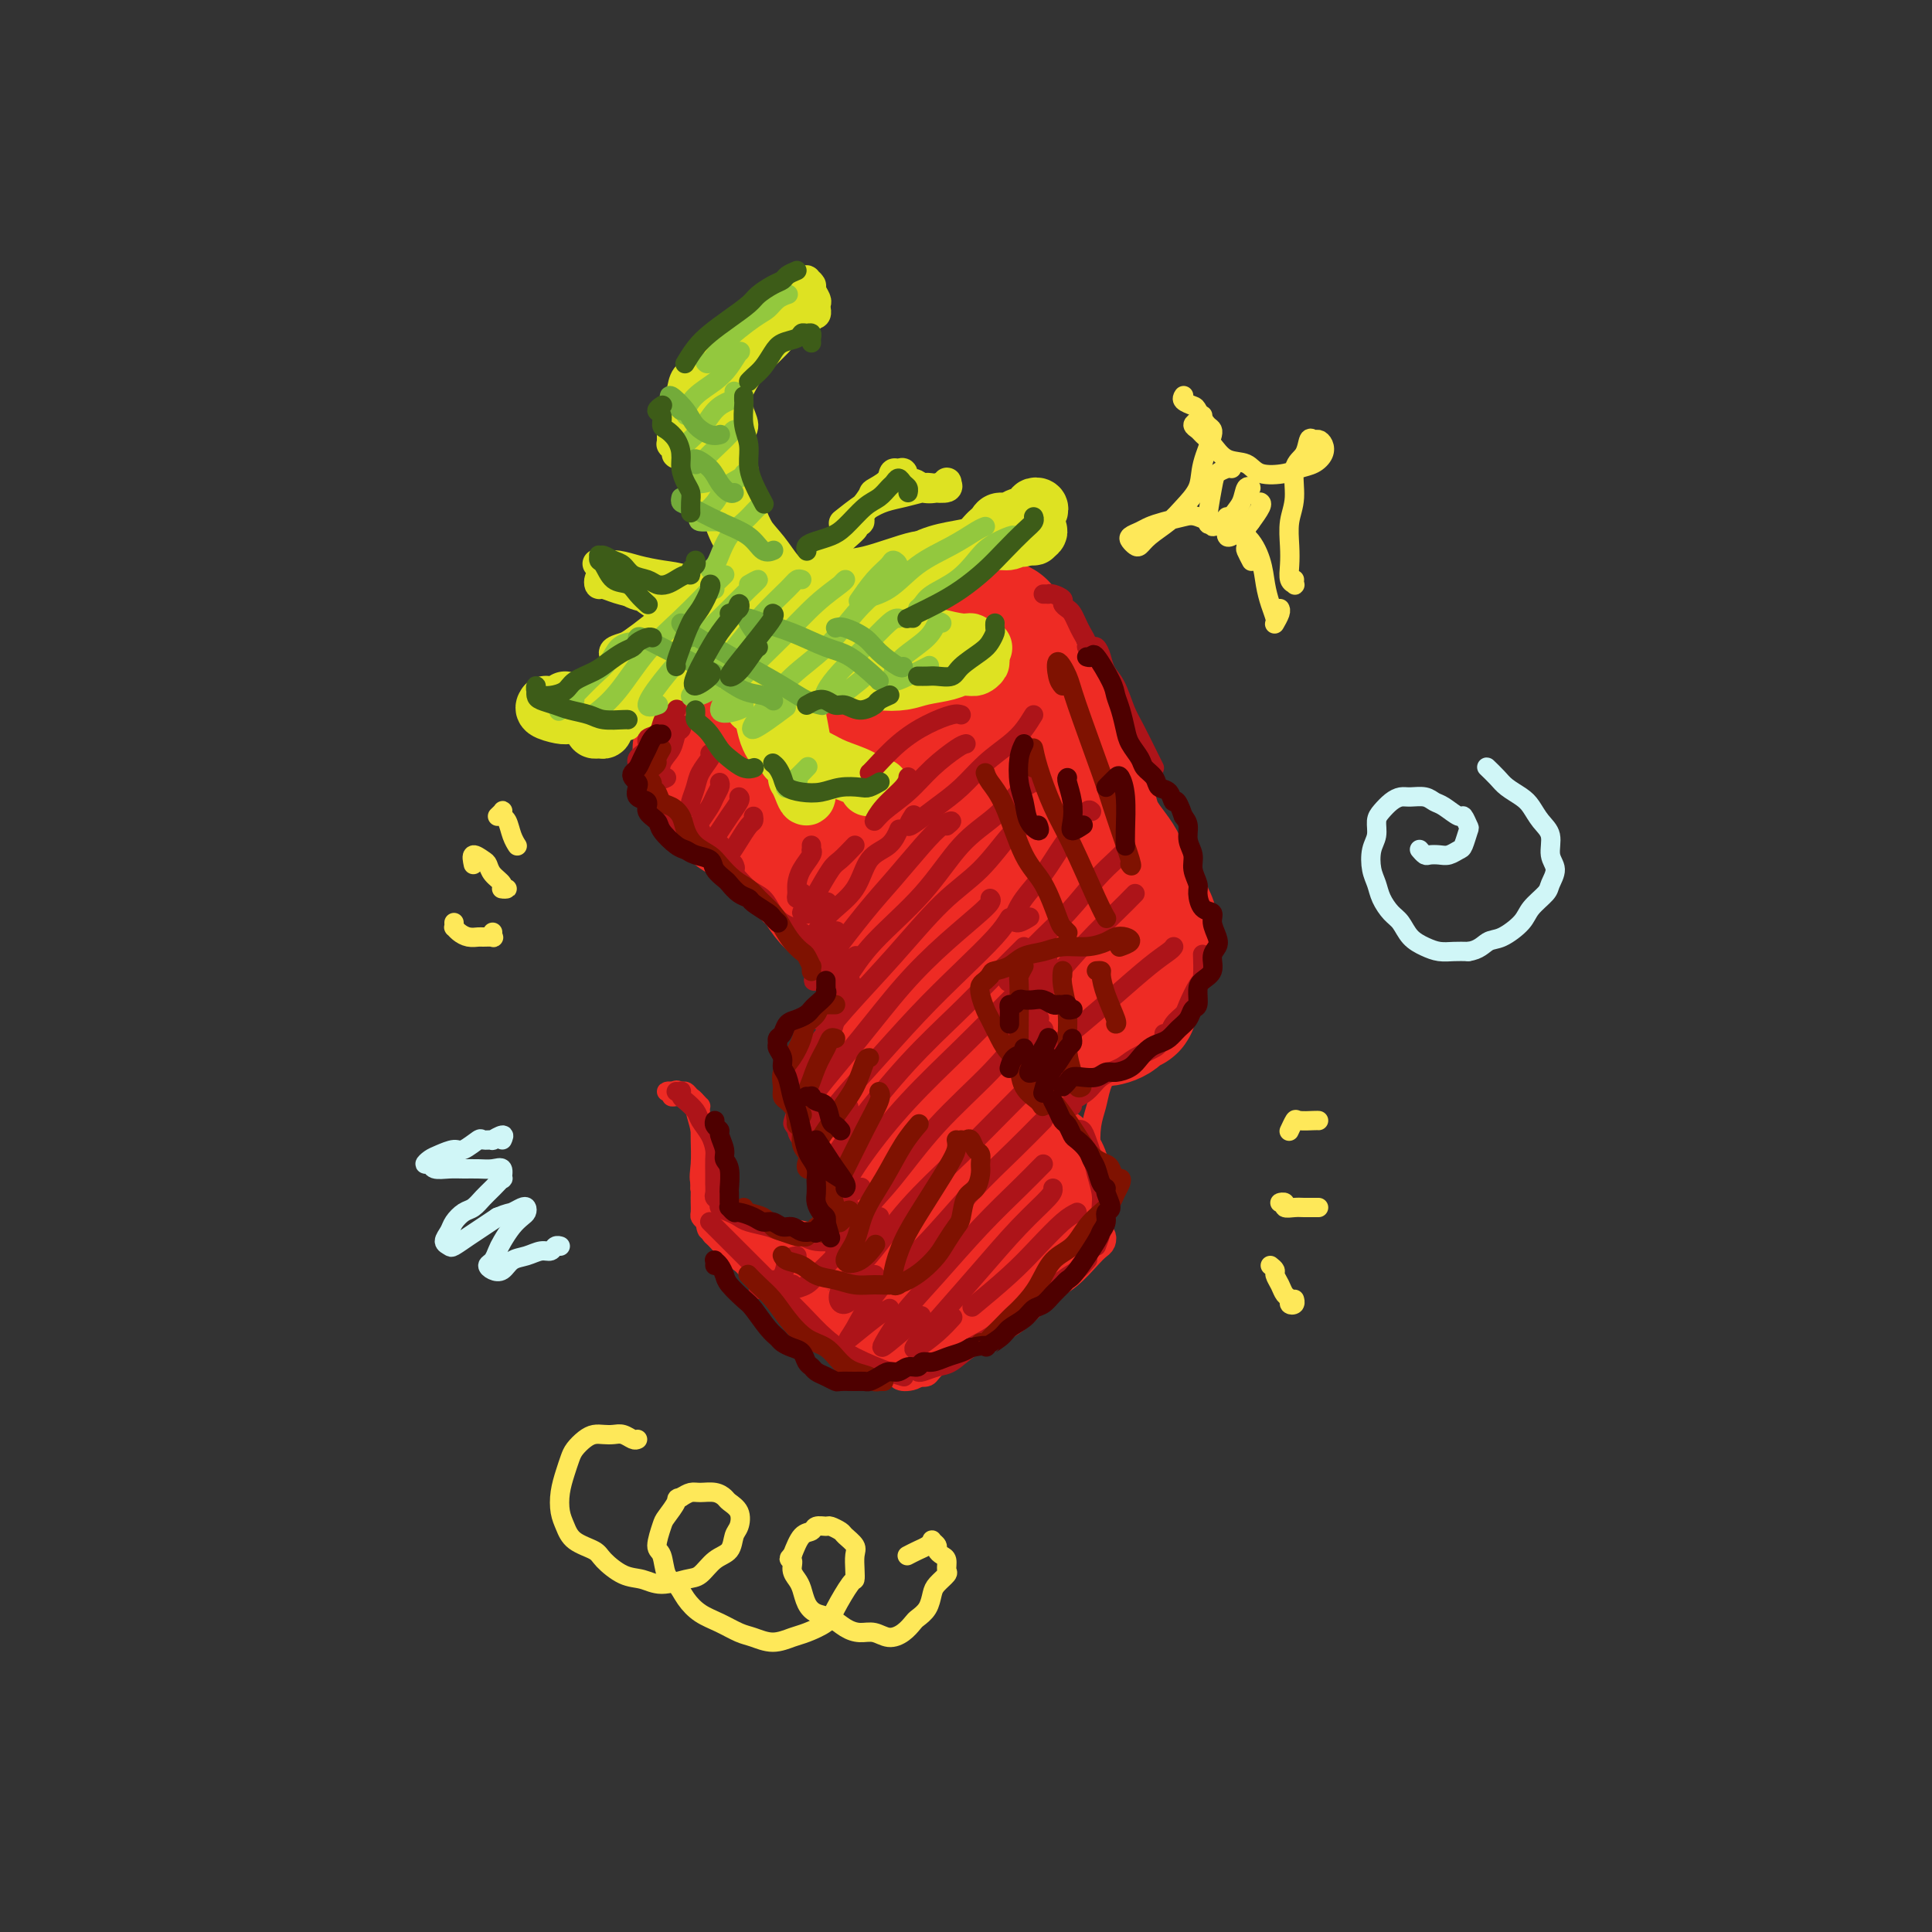 <svg viewBox='0 0 400 400' version='1.1' xmlns='http://www.w3.org/2000/svg' xmlns:xlink='http://www.w3.org/1999/xlink'><rect x="0" y="0" width="400" height="400" fill="#333333" stroke="none"/><g fill='none' stroke='rgb(238,43,36)' stroke-width='28' stroke-linecap='round' stroke-linejoin='round'><path d='M151,140c-0.027,-0.182 -0.054,-0.365 0,0c0.054,0.365 0.188,1.277 0,2c-0.188,0.723 -0.700,1.257 -1,2c-0.300,0.743 -0.388,1.695 -1,3c-0.612,1.305 -1.747,2.963 -2,4c-0.253,1.037 0.375,1.453 0,2c-0.375,0.547 -1.755,1.224 -2,2c-0.245,0.776 0.644,1.650 1,2c0.356,0.350 0.178,0.175 0,0'/><path d='M148,148c0.142,-0.307 0.283,-0.614 0,-1c-0.283,-0.386 -0.991,-0.851 -1,-1c-0.009,-0.149 0.680,0.017 1,0c0.320,-0.017 0.272,-0.218 1,-1c0.728,-0.782 2.232,-2.146 4,-3c1.768,-0.854 3.799,-1.199 6,-2c2.201,-0.801 4.573,-2.057 7,-3c2.427,-0.943 4.908,-1.572 7,-2c2.092,-0.428 3.794,-0.654 6,-1c2.206,-0.346 4.916,-0.813 6,-1c1.084,-0.187 0.542,-0.093 0,0'/><path d='M168,135c-0.146,-0.282 -0.292,-0.563 -1,0c-0.708,0.563 -1.978,1.971 -3,3c-1.022,1.029 -1.794,1.678 -3,3c-1.206,1.322 -2.844,3.318 -4,5c-1.156,1.682 -1.828,3.050 -3,5c-1.172,1.950 -2.844,4.483 -4,6c-1.156,1.517 -1.796,2.018 -2,3c-0.204,0.982 0.030,2.444 0,3c-0.030,0.556 -0.322,0.205 0,0c0.322,-0.205 1.259,-0.265 2,0c0.741,0.265 1.288,0.856 2,1c0.712,0.144 1.590,-0.157 3,0c1.410,0.157 3.352,0.774 5,1c1.648,0.226 3.002,0.060 5,0c1.998,-0.060 4.639,-0.016 7,0c2.361,0.016 4.443,0.004 6,0c1.557,-0.004 2.588,-0.001 3,0c0.412,0.001 0.206,0.001 0,0'/><path d='M156,150c-0.536,-0.330 -1.072,-0.661 -1,-1c0.072,-0.339 0.754,-0.687 1,-1c0.246,-0.313 0.058,-0.590 1,-1c0.942,-0.410 3.013,-0.954 5,-2c1.987,-1.046 3.889,-2.595 6,-4c2.111,-1.405 4.430,-2.668 7,-4c2.570,-1.332 5.390,-2.735 8,-4c2.610,-1.265 5.012,-2.391 7,-3c1.988,-0.609 3.564,-0.699 5,-1c1.436,-0.301 2.733,-0.812 4,-1c1.267,-0.188 2.505,-0.054 3,0c0.495,0.054 0.248,0.027 0,0'/><path d='M207,130c0.329,0.609 0.658,1.218 1,2c0.342,0.782 0.696,1.738 1,3c0.304,1.262 0.557,2.829 1,4c0.443,1.171 1.075,1.946 2,3c0.925,1.054 2.143,2.387 3,3c0.857,0.613 1.353,0.504 2,1c0.647,0.496 1.443,1.595 2,2c0.557,0.405 0.873,0.116 1,0c0.127,-0.116 0.063,-0.058 0,0'/><path d='M198,153c-1.390,0.364 -2.780,0.727 -4,1c-1.220,0.273 -2.268,0.455 -4,1c-1.732,0.545 -4.146,1.453 -6,2c-1.854,0.547 -3.149,0.734 -4,1c-0.851,0.266 -1.260,0.612 -1,1c0.260,0.388 1.187,0.817 2,1c0.813,0.183 1.510,0.119 3,0c1.490,-0.119 3.772,-0.295 6,-1c2.228,-0.705 4.401,-1.940 6,-3c1.599,-1.060 2.625,-1.944 4,-3c1.375,-1.056 3.101,-2.284 4,-3c0.899,-0.716 0.971,-0.919 1,-1c0.029,-0.081 0.014,-0.041 0,0'/><path d='M171,146c-1.111,0.640 -2.223,1.281 -4,2c-1.777,0.719 -4.220,1.517 -6,2c-1.780,0.483 -2.897,0.650 -4,1c-1.103,0.350 -2.191,0.882 -3,1c-0.809,0.118 -1.338,-0.176 -2,0c-0.662,0.176 -1.457,0.824 -2,1c-0.543,0.176 -0.835,-0.121 -1,0c-0.165,0.121 -0.204,0.658 0,1c0.204,0.342 0.650,0.489 1,1c0.350,0.511 0.604,1.386 1,2c0.396,0.614 0.935,0.966 2,2c1.065,1.034 2.657,2.750 4,4c1.343,1.250 2.437,2.034 4,3c1.563,0.966 3.594,2.115 5,3c1.406,0.885 2.186,1.508 3,2c0.814,0.492 1.661,0.855 2,1c0.339,0.145 0.169,0.073 0,0'/><path d='M151,165c-0.839,0.010 -1.678,0.020 -2,0c-0.322,-0.020 -0.128,-0.071 0,0c0.128,0.071 0.190,0.265 1,1c0.810,0.735 2.370,2.011 4,3c1.630,0.989 3.332,1.693 5,3c1.668,1.307 3.302,3.219 5,5c1.698,1.781 3.461,3.430 5,5c1.539,1.570 2.856,3.060 4,4c1.144,0.940 2.116,1.330 3,2c0.884,0.670 1.681,1.620 2,2c0.319,0.380 0.159,0.190 0,0'/><path d='M161,175c0.065,-0.240 0.129,-0.479 0,-1c-0.129,-0.521 -0.453,-1.323 0,-1c0.453,0.323 1.683,1.770 3,3c1.317,1.230 2.720,2.241 4,4c1.280,1.759 2.438,4.265 4,6c1.562,1.735 3.529,2.700 5,4c1.471,1.300 2.446,2.936 4,4c1.554,1.064 3.688,1.556 5,2c1.312,0.444 1.804,0.841 2,1c0.196,0.159 0.098,0.079 0,0'/><path d='M223,160c-0.360,0.115 -0.719,0.230 -1,1c-0.281,0.770 -0.482,2.195 -1,4c-0.518,1.805 -1.351,3.990 -2,6c-0.649,2.010 -1.112,3.845 -2,6c-0.888,2.155 -2.199,4.630 -3,7c-0.801,2.370 -1.091,4.635 -1,6c0.091,1.365 0.563,1.829 1,2c0.437,0.171 0.839,0.049 1,0c0.161,-0.049 0.080,-0.024 0,0'/><path d='M221,160c-0.250,-1.251 -0.499,-2.502 -1,-3c-0.501,-0.498 -1.253,-0.242 -2,0c-0.747,0.242 -1.489,0.470 -3,3c-1.511,2.530 -3.792,7.361 -5,10c-1.208,2.639 -1.343,3.086 -2,5c-0.657,1.914 -1.836,5.297 -3,8c-1.164,2.703 -2.313,4.728 -3,6c-0.687,1.272 -0.910,1.792 -1,2c-0.090,0.208 -0.045,0.104 0,0'/><path d='M197,173c0.013,0.144 0.026,0.287 0,0c-0.026,-0.287 -0.090,-1.006 0,0c0.090,1.006 0.334,3.735 1,6c0.666,2.265 1.752,4.066 3,6c1.248,1.934 2.656,4.000 4,6c1.344,2.000 2.623,3.933 4,5c1.377,1.067 2.852,1.266 4,2c1.148,0.734 1.967,2.001 3,2c1.033,-0.001 2.278,-1.269 3,-2c0.722,-0.731 0.921,-0.923 1,-1c0.079,-0.077 0.040,-0.038 0,0'/><path d='M219,161c-0.095,-0.530 -0.191,-1.061 0,-2c0.191,-0.939 0.668,-2.287 1,-3c0.332,-0.713 0.520,-0.792 1,0c0.480,0.792 1.254,2.455 2,4c0.746,1.545 1.464,2.973 2,5c0.536,2.027 0.889,4.654 2,7c1.111,2.346 2.981,4.410 4,6c1.019,1.590 1.188,2.706 2,4c0.812,1.294 2.268,2.765 3,4c0.732,1.235 0.740,2.232 1,3c0.260,0.768 0.772,1.305 1,2c0.228,0.695 0.173,1.549 0,2c-0.173,0.451 -0.465,0.501 -1,1c-0.535,0.499 -1.315,1.447 -2,2c-0.685,0.553 -1.275,0.711 -2,1c-0.725,0.289 -1.586,0.710 -2,1c-0.414,0.290 -0.383,0.448 -1,1c-0.617,0.552 -1.883,1.499 -3,2c-1.117,0.501 -2.085,0.558 -3,1c-0.915,0.442 -1.779,1.269 -3,2c-1.221,0.731 -2.800,1.366 -4,2c-1.200,0.634 -2.020,1.266 -3,2c-0.980,0.734 -2.119,1.570 -3,2c-0.881,0.430 -1.504,0.456 -2,1c-0.496,0.544 -0.864,1.608 -1,2c-0.136,0.392 -0.039,0.112 0,0c0.039,-0.112 0.019,-0.056 0,0'/><path d='M200,199c-0.274,0.360 -0.549,0.719 -1,1c-0.451,0.281 -1.079,0.482 -2,1c-0.921,0.518 -2.135,1.351 -3,2c-0.865,0.649 -1.379,1.115 -2,2c-0.621,0.885 -1.347,2.191 -2,3c-0.653,0.809 -1.232,1.121 -2,2c-0.768,0.879 -1.723,2.326 -2,3c-0.277,0.674 0.126,0.576 0,1c-0.126,0.424 -0.780,1.370 -1,2c-0.220,0.630 -0.006,0.942 0,1c0.006,0.058 -0.198,-0.139 0,0c0.198,0.139 0.796,0.615 1,1c0.204,0.385 0.013,0.679 0,1c-0.013,0.321 0.152,0.667 0,1c-0.152,0.333 -0.622,0.652 -1,1c-0.378,0.348 -0.664,0.724 -1,1c-0.336,0.276 -0.721,0.452 -1,1c-0.279,0.548 -0.453,1.467 -1,2c-0.547,0.533 -1.468,0.679 -2,1c-0.532,0.321 -0.675,0.817 -1,1c-0.325,0.183 -0.833,0.053 -1,0c-0.167,-0.053 0.006,-0.028 0,0c-0.006,0.028 -0.190,0.060 0,0c0.190,-0.060 0.755,-0.212 1,0c0.245,0.212 0.169,0.789 0,1c-0.169,0.211 -0.430,0.057 0,0c0.430,-0.057 1.551,-0.016 2,0c0.449,0.016 0.224,0.008 0,0'/><path d='M221,209c-0.094,0.453 -0.188,0.907 0,1c0.188,0.093 0.659,-0.173 1,0c0.341,0.173 0.553,0.785 1,1c0.447,0.215 1.130,0.033 2,0c0.870,-0.033 1.928,0.082 3,0c1.072,-0.082 2.157,-0.362 3,-1c0.843,-0.638 1.442,-1.635 2,-2c0.558,-0.365 1.073,-0.098 1,0c-0.073,0.098 -0.735,0.028 -1,0c-0.265,-0.028 -0.132,-0.014 0,0'/><path d='M233,207c-0.660,0.479 -1.320,0.958 -2,1c-0.680,0.042 -1.379,-0.351 -2,0c-0.621,0.351 -1.162,1.448 -2,2c-0.838,0.552 -1.972,0.560 -3,1c-1.028,0.440 -1.950,1.314 -3,2c-1.050,0.686 -2.228,1.185 -4,2c-1.772,0.815 -4.136,1.946 -6,3c-1.864,1.054 -3.226,2.033 -5,3c-1.774,0.967 -3.959,1.923 -6,3c-2.041,1.077 -3.937,2.274 -6,3c-2.063,0.726 -4.293,0.979 -6,1c-1.707,0.021 -2.892,-0.191 -4,0c-1.108,0.191 -2.140,0.785 -3,1c-0.860,0.215 -1.547,0.051 -2,0c-0.453,-0.051 -0.673,0.012 -1,0c-0.327,-0.012 -0.761,-0.099 -1,0c-0.239,0.099 -0.284,0.386 0,1c0.284,0.614 0.898,1.556 1,2c0.102,0.444 -0.307,0.388 0,1c0.307,0.612 1.331,1.890 2,3c0.669,1.110 0.983,2.053 2,3c1.017,0.947 2.738,1.900 4,3c1.262,1.100 2.065,2.347 3,3c0.935,0.653 2.003,0.711 3,1c0.997,0.289 1.922,0.809 2,1c0.078,0.191 -0.692,0.055 -1,0c-0.308,-0.055 -0.154,-0.027 0,0'/><path d='M184,236c-0.722,-0.848 -1.444,-1.695 -2,-2c-0.556,-0.305 -0.947,-0.066 -1,0c-0.053,0.066 0.232,-0.041 1,0c0.768,0.041 2.020,0.232 3,1c0.980,0.768 1.688,2.115 3,3c1.312,0.885 3.227,1.309 5,2c1.773,0.691 3.403,1.649 5,2c1.597,0.351 3.161,0.094 4,0c0.839,-0.094 0.954,-0.027 1,0c0.046,0.027 0.023,0.013 0,0'/><path d='M197,229c0.414,0.010 0.829,0.021 1,0c0.171,-0.021 0.099,-0.073 1,0c0.901,0.073 2.773,0.270 4,1c1.227,0.730 1.807,1.993 3,3c1.193,1.007 2.999,1.759 4,3c1.001,1.241 1.196,2.973 2,4c0.804,1.027 2.216,1.351 3,2c0.784,0.649 0.938,1.624 1,2c0.062,0.376 0.031,0.152 0,0c-0.031,-0.152 -0.063,-0.233 0,0c0.063,0.233 0.220,0.779 0,1c-0.220,0.221 -0.817,0.118 -1,0c-0.183,-0.118 0.049,-0.249 0,0c-0.049,0.249 -0.379,0.879 -1,1c-0.621,0.121 -1.532,-0.267 -2,0c-0.468,0.267 -0.492,1.189 -1,2c-0.508,0.811 -1.501,1.512 -2,2c-0.499,0.488 -0.503,0.765 -1,1c-0.497,0.235 -1.485,0.429 -2,1c-0.515,0.571 -0.557,1.520 -1,2c-0.443,0.480 -1.288,0.492 -2,1c-0.712,0.508 -1.293,1.513 -2,2c-0.707,0.487 -1.541,0.456 -2,1c-0.459,0.544 -0.543,1.662 -1,2c-0.457,0.338 -1.285,-0.106 -2,0c-0.715,0.106 -1.315,0.760 -2,1c-0.685,0.240 -1.454,0.065 -2,0c-0.546,-0.065 -0.870,-0.018 -1,0c-0.130,0.018 -0.065,0.009 0,0'/></g>
<g fill='none' stroke='rgb(238,43,36)' stroke-width='6' stroke-linecap='round' stroke-linejoin='round'><path d='M150,253c-0.499,0.037 -0.998,0.075 -1,0c-0.002,-0.075 0.493,-0.261 1,0c0.507,0.261 1.027,0.969 2,2c0.973,1.031 2.399,2.383 4,4c1.601,1.617 3.378,3.497 5,5c1.622,1.503 3.091,2.627 5,4c1.909,1.373 4.260,2.995 6,4c1.740,1.005 2.869,1.392 4,2c1.131,0.608 2.263,1.435 3,2c0.737,0.565 1.079,0.867 1,1c-0.079,0.133 -0.578,0.097 -1,0c-0.422,-0.097 -0.765,-0.254 -2,-1c-1.235,-0.746 -3.360,-2.081 -5,-3c-1.640,-0.919 -2.793,-1.422 -5,-3c-2.207,-1.578 -5.468,-4.230 -8,-6c-2.532,-1.770 -4.336,-2.657 -6,-4c-1.664,-1.343 -3.189,-3.141 -4,-4c-0.811,-0.859 -0.909,-0.778 -1,-1c-0.091,-0.222 -0.176,-0.745 0,-1c0.176,-0.255 0.611,-0.241 1,0c0.389,0.241 0.731,0.709 1,1c0.269,0.291 0.464,0.404 1,1c0.536,0.596 1.412,1.675 2,2c0.588,0.325 0.889,-0.105 1,0c0.111,0.105 0.032,0.744 0,1c-0.032,0.256 -0.016,0.128 0,0'/><path d='M154,253c-0.428,0.141 -0.855,0.281 -1,0c-0.145,-0.281 -0.006,-0.985 0,-1c0.006,-0.015 -0.121,0.658 0,1c0.121,0.342 0.491,0.355 1,1c0.509,0.645 1.156,1.924 2,3c0.844,1.076 1.884,1.949 3,3c1.116,1.051 2.308,2.278 4,3c1.692,0.722 3.883,0.937 6,1c2.117,0.063 4.161,-0.025 6,0c1.839,0.025 3.475,0.164 5,0c1.525,-0.164 2.940,-0.630 4,-1c1.060,-0.370 1.766,-0.645 2,-1c0.234,-0.355 -0.003,-0.789 0,-1c0.003,-0.211 0.247,-0.199 0,0c-0.247,0.199 -0.984,0.586 -2,1c-1.016,0.414 -2.312,0.855 -3,1c-0.688,0.145 -0.767,-0.006 -2,0c-1.233,0.006 -3.618,0.168 -5,0c-1.382,-0.168 -1.760,-0.665 -3,-1c-1.240,-0.335 -3.341,-0.506 -5,-1c-1.659,-0.494 -2.876,-1.309 -4,-2c-1.124,-0.691 -2.156,-1.258 -3,-2c-0.844,-0.742 -1.501,-1.660 -2,-2c-0.499,-0.340 -0.840,-0.102 -1,0c-0.160,0.102 -0.138,0.070 0,0c0.138,-0.070 0.391,-0.177 1,0c0.609,0.177 1.575,0.639 3,1c1.425,0.361 3.310,0.623 5,1c1.690,0.377 3.186,0.871 5,1c1.814,0.129 3.947,-0.106 6,0c2.053,0.106 4.027,0.553 6,1'/><path d='M182,259c4.546,0.910 3.412,1.186 4,1c0.588,-0.186 2.897,-0.834 4,-1c1.103,-0.166 0.999,0.152 1,0c0.001,-0.152 0.107,-0.773 0,-1c-0.107,-0.227 -0.429,-0.061 -1,0c-0.571,0.061 -1.393,0.018 -2,0c-0.607,-0.018 -1.000,-0.012 -2,0c-1.000,0.012 -2.608,0.028 -4,0c-1.392,-0.028 -2.568,-0.102 -4,0c-1.432,0.102 -3.121,0.378 -5,0c-1.879,-0.378 -3.949,-1.410 -6,-2c-2.051,-0.590 -4.083,-0.739 -6,-1c-1.917,-0.261 -3.719,-0.633 -5,-1c-1.281,-0.367 -2.042,-0.728 -3,-1c-0.958,-0.272 -2.114,-0.455 -3,-1c-0.886,-0.545 -1.502,-1.450 -2,-2c-0.498,-0.550 -0.877,-0.744 -1,-1c-0.123,-0.256 0.011,-0.575 0,-1c-0.011,-0.425 -0.166,-0.957 0,-1c0.166,-0.043 0.655,0.402 1,1c0.345,0.598 0.547,1.348 1,2c0.453,0.652 1.156,1.207 2,2c0.844,0.793 1.829,1.826 3,3c1.171,1.174 2.527,2.489 4,4c1.473,1.511 3.062,3.217 5,5c1.938,1.783 4.223,3.642 6,5c1.777,1.358 3.045,2.215 4,3c0.955,0.785 1.596,1.499 2,2c0.404,0.501 0.570,0.789 1,1c0.430,0.211 1.123,0.346 1,0c-0.123,-0.346 -1.061,-1.173 -2,-2'/><path d='M175,273c4.176,3.624 0.615,-0.316 -1,-2c-1.615,-1.684 -1.286,-1.111 -1,-1c0.286,0.111 0.528,-0.240 1,0c0.472,0.240 1.174,1.070 2,2c0.826,0.930 1.777,1.960 3,3c1.223,1.040 2.720,2.092 4,3c1.280,0.908 2.344,1.674 3,2c0.656,0.326 0.903,0.213 1,0c0.097,-0.213 0.044,-0.525 0,-1c-0.044,-0.475 -0.079,-1.112 -1,-2c-0.921,-0.888 -2.728,-2.025 -4,-3c-1.272,-0.975 -2.010,-1.788 -3,-3c-0.990,-1.212 -2.233,-2.825 -3,-4c-0.767,-1.175 -1.057,-1.913 -1,-2c0.057,-0.087 0.462,0.477 1,1c0.538,0.523 1.208,1.005 2,2c0.792,0.995 1.705,2.503 3,4c1.295,1.497 2.973,2.984 4,4c1.027,1.016 1.403,1.563 2,2c0.597,0.437 1.416,0.765 2,1c0.584,0.235 0.933,0.378 1,0c0.067,-0.378 -0.148,-1.278 0,-2c0.148,-0.722 0.660,-1.266 1,-2c0.340,-0.734 0.508,-1.659 1,-2c0.492,-0.341 1.306,-0.100 2,0c0.694,0.100 1.267,0.057 2,0c0.733,-0.057 1.627,-0.129 2,0c0.373,0.129 0.224,0.457 0,1c-0.224,0.543 -0.522,1.300 -1,2c-0.478,0.700 -1.137,1.343 -2,2c-0.863,0.657 -1.932,1.329 -3,2'/><path d='M192,280c-1.499,1.431 -2.245,1.509 -3,2c-0.755,0.491 -1.518,1.395 -2,2c-0.482,0.605 -0.684,0.911 0,1c0.684,0.089 2.253,-0.037 3,-1c0.747,-0.963 0.673,-2.761 2,-4c1.327,-1.239 4.055,-1.918 6,-3c1.945,-1.082 3.106,-2.566 5,-4c1.894,-1.434 4.520,-2.817 6,-4c1.480,-1.183 1.814,-2.167 3,-3c1.186,-0.833 3.224,-1.514 4,-2c0.776,-0.486 0.290,-0.777 0,-1c-0.290,-0.223 -0.385,-0.380 -1,0c-0.615,0.380 -1.752,1.295 -3,2c-1.248,0.705 -2.609,1.198 -4,2c-1.391,0.802 -2.813,1.911 -4,3c-1.187,1.089 -2.139,2.157 -3,3c-0.861,0.843 -1.632,1.461 -2,2c-0.368,0.539 -0.332,1.001 0,1c0.332,-0.001 0.962,-0.463 2,-1c1.038,-0.537 2.484,-1.148 4,-2c1.516,-0.852 3.103,-1.944 5,-3c1.897,-1.056 4.106,-2.075 6,-3c1.894,-0.925 3.475,-1.755 5,-3c1.525,-1.245 2.995,-2.906 4,-4c1.005,-1.094 1.544,-1.621 2,-2c0.456,-0.379 0.830,-0.609 1,-1c0.170,-0.391 0.137,-0.942 0,-1c-0.137,-0.058 -0.377,0.376 -1,1c-0.623,0.624 -1.629,1.437 -2,2c-0.371,0.563 -0.106,0.875 0,1c0.106,0.125 0.053,0.062 0,0'/></g>
<g fill='none' stroke='rgb(238,43,36)' stroke-width='4' stroke-linecap='round' stroke-linejoin='round'><path d='M147,250c-0.000,-0.115 -0.001,-0.229 0,0c0.001,0.229 0.002,0.802 0,1c-0.002,0.198 -0.008,0.020 0,0c0.008,-0.020 0.030,0.117 0,0c-0.030,-0.117 -0.113,-0.489 0,-1c0.113,-0.511 0.423,-1.162 0,-2c-0.423,-0.838 -1.577,-1.863 -2,-3c-0.423,-1.137 -0.113,-2.385 0,-4c0.113,-1.615 0.030,-3.596 0,-5c-0.030,-1.404 -0.008,-2.232 0,-3c0.008,-0.768 0.002,-1.478 0,-2c-0.002,-0.522 0.000,-0.857 0,-1c-0.000,-0.143 -0.003,-0.095 0,0c0.003,0.095 0.012,0.237 0,0c-0.012,-0.237 -0.045,-0.852 0,-1c0.045,-0.148 0.167,0.171 0,0c-0.167,-0.171 -0.622,-0.831 -1,-1c-0.378,-0.169 -0.680,0.152 -1,0c-0.320,-0.152 -0.659,-0.776 -1,-1c-0.341,-0.224 -0.684,-0.046 -1,0c-0.316,0.046 -0.604,-0.040 -1,0c-0.396,0.040 -0.901,0.207 -1,0c-0.099,-0.207 0.208,-0.787 0,-1c-0.208,-0.213 -0.932,-0.057 -1,0c-0.068,0.057 0.520,0.015 1,0c0.480,-0.015 0.851,-0.004 1,0c0.149,0.004 0.074,0.002 0,0'/><path d='M140,226c-0.481,-0.619 0.816,-0.166 1,0c0.184,0.166 -0.747,0.045 -1,0c-0.253,-0.045 0.170,-0.013 0,0c-0.170,0.013 -0.933,0.007 -1,0c-0.067,-0.007 0.560,-0.013 1,0c0.440,0.013 0.691,0.047 1,0c0.309,-0.047 0.674,-0.175 1,0c0.326,0.175 0.613,0.654 1,1c0.387,0.346 0.874,0.560 1,1c0.126,0.440 -0.109,1.104 0,2c0.109,0.896 0.561,2.022 1,4c0.439,1.978 0.864,4.807 1,6c0.136,1.193 -0.016,0.750 0,1c0.016,0.250 0.199,1.192 0,2c-0.199,0.808 -0.782,1.482 -1,2c-0.218,0.518 -0.071,0.881 0,1c0.071,0.119 0.068,-0.007 0,0c-0.068,0.007 -0.200,0.148 0,0c0.200,-0.148 0.733,-0.584 1,-1c0.267,-0.416 0.268,-0.814 0,-1c-0.268,-0.186 -0.804,-0.162 -1,0c-0.196,0.162 -0.053,0.463 0,1c0.053,0.537 0.017,1.310 0,2c-0.017,0.690 -0.015,1.298 0,2c0.015,0.702 0.042,1.497 0,2c-0.042,0.503 -0.155,0.715 0,1c0.155,0.285 0.577,0.642 1,1'/><path d='M146,253c0.392,3.095 0.870,1.332 1,1c0.130,-0.332 -0.090,0.769 0,1c0.090,0.231 0.491,-0.406 1,0c0.509,0.406 1.126,1.857 2,3c0.874,1.143 2.006,1.980 3,3c0.994,1.020 1.849,2.225 3,3c1.151,0.775 2.599,1.122 4,2c1.401,0.878 2.754,2.288 4,3c1.246,0.712 2.386,0.727 3,1c0.614,0.273 0.704,0.804 1,1c0.296,0.196 0.799,0.056 1,0c0.201,-0.056 0.101,-0.028 0,0'/><path d='M167,272c0.011,0.009 0.022,0.017 0,0c-0.022,-0.017 -0.076,-0.061 0,0c0.076,0.061 0.281,0.225 1,1c0.719,0.775 1.950,2.159 3,3c1.050,0.841 1.919,1.139 4,2c2.081,0.861 5.374,2.286 7,3c1.626,0.714 1.584,0.717 2,1c0.416,0.283 1.289,0.846 2,1c0.711,0.154 1.261,-0.103 2,0c0.739,0.103 1.669,0.565 2,1c0.331,0.435 0.064,0.844 0,1c-0.064,0.156 0.076,0.060 0,0c-0.076,-0.060 -0.368,-0.084 0,0c0.368,0.084 1.396,0.277 2,0c0.604,-0.277 0.786,-1.023 2,-2c1.214,-0.977 3.462,-2.184 5,-3c1.538,-0.816 2.365,-1.243 4,-2c1.635,-0.757 4.077,-1.846 6,-3c1.923,-1.154 3.326,-2.373 5,-4c1.674,-1.627 3.618,-3.662 5,-5c1.382,-1.338 2.201,-1.978 3,-3c0.799,-1.022 1.579,-2.425 2,-3c0.421,-0.575 0.484,-0.322 0,0c-0.484,0.322 -1.517,0.713 -2,1c-0.483,0.287 -0.418,0.470 -1,1c-0.582,0.530 -1.811,1.405 -3,2c-1.189,0.595 -2.338,0.908 -3,1c-0.662,0.092 -0.837,-0.037 -1,0c-0.163,0.037 -0.313,0.241 0,0c0.313,-0.241 1.089,-0.926 2,-2c0.911,-1.074 1.955,-2.537 3,-4'/><path d='M219,259c0.757,-0.940 0.648,-0.291 1,-1c0.352,-0.709 1.163,-2.776 2,-4c0.837,-1.224 1.699,-1.606 2,-2c0.301,-0.394 0.043,-0.800 0,-1c-0.043,-0.200 0.131,-0.195 0,0c-0.131,0.195 -0.568,0.581 -1,1c-0.432,0.419 -0.860,0.872 -1,1c-0.140,0.128 0.008,-0.068 0,0c-0.008,0.068 -0.170,0.402 0,0c0.170,-0.402 0.673,-1.538 1,-2c0.327,-0.462 0.477,-0.249 1,-1c0.523,-0.751 1.418,-2.464 2,-3c0.582,-0.536 0.850,0.106 1,0c0.150,-0.106 0.181,-0.959 0,-1c-0.181,-0.041 -0.572,0.731 -1,1c-0.428,0.269 -0.891,0.037 -1,0c-0.109,-0.037 0.137,0.123 0,0c-0.137,-0.123 -0.656,-0.529 -1,-1c-0.344,-0.471 -0.514,-1.008 -1,-2c-0.486,-0.992 -1.290,-2.439 -2,-4c-0.710,-1.561 -1.327,-3.236 -2,-5c-0.673,-1.764 -1.401,-3.616 -2,-5c-0.599,-1.384 -1.070,-2.299 -1,-3c0.070,-0.701 0.681,-1.188 1,-1c0.319,0.188 0.347,1.052 1,2c0.653,0.948 1.930,1.981 3,4c1.070,2.019 1.933,5.024 3,7c1.067,1.976 2.338,2.921 3,4c0.662,1.079 0.717,2.290 1,3c0.283,0.710 0.795,0.917 1,1c0.205,0.083 0.102,0.041 0,0'/><path d='M229,247c1.830,2.853 -0.095,-0.014 -1,-2c-0.905,-1.986 -0.790,-3.090 -1,-4c-0.210,-0.910 -0.745,-1.625 -1,-3c-0.255,-1.375 -0.230,-3.411 0,-5c0.230,-1.589 0.665,-2.732 1,-4c0.335,-1.268 0.568,-2.662 1,-4c0.432,-1.338 1.062,-2.619 2,-4c0.938,-1.381 2.185,-2.861 3,-4c0.815,-1.139 1.199,-1.936 2,-3c0.801,-1.064 2.017,-2.395 3,-3c0.983,-0.605 1.731,-0.486 3,-1c1.269,-0.514 3.059,-1.662 4,-2c0.941,-0.338 1.033,0.134 1,0c-0.033,-0.134 -0.191,-0.874 0,-1c0.191,-0.126 0.729,0.360 1,0c0.271,-0.360 0.273,-1.567 0,-2c-0.273,-0.433 -0.820,-0.091 -1,0c-0.180,0.091 0.008,-0.070 0,0c-0.008,0.070 -0.212,0.370 0,0c0.212,-0.370 0.842,-1.409 1,-2c0.158,-0.591 -0.154,-0.733 0,-1c0.154,-0.267 0.773,-0.659 1,-1c0.227,-0.341 0.061,-0.630 0,-1c-0.061,-0.370 -0.017,-0.820 0,-1c0.017,-0.180 0.009,-0.090 0,0'/></g>
<g fill='none' stroke='rgb(222,226,34)' stroke-width='6' stroke-linecap='round' stroke-linejoin='round'><path d='M146,127c-0.342,0.469 -0.685,0.938 -1,1c-0.315,0.062 -0.603,-0.282 -1,0c-0.397,0.282 -0.904,1.189 -2,2c-1.096,0.811 -2.781,1.526 -4,3c-1.219,1.474 -1.972,3.709 -3,5c-1.028,1.291 -2.329,1.640 -3,3c-0.671,1.360 -0.710,3.732 -1,5c-0.290,1.268 -0.831,1.431 -1,2c-0.169,0.569 0.033,1.543 0,2c-0.033,0.457 -0.302,0.396 0,0c0.302,-0.396 1.175,-1.129 2,-2c0.825,-0.871 1.603,-1.882 3,-3c1.397,-1.118 3.414,-2.343 5,-4c1.586,-1.657 2.740,-3.744 4,-5c1.260,-1.256 2.627,-1.679 4,-3c1.373,-1.321 2.753,-3.539 4,-5c1.247,-1.461 2.359,-2.164 3,-3c0.641,-0.836 0.809,-1.803 1,-2c0.191,-0.197 0.405,0.378 0,1c-0.405,0.622 -1.428,1.290 -2,2c-0.572,0.710 -0.692,1.460 -1,2c-0.308,0.540 -0.802,0.868 -1,1c-0.198,0.132 -0.099,0.066 0,0'/></g>
<g fill='none' stroke='rgb(222,226,34)' stroke-width='12' stroke-linecap='round' stroke-linejoin='round'><path d='M145,129c-0.475,-0.028 -0.950,-0.055 -1,0c-0.050,0.055 0.325,0.194 0,1c-0.325,0.806 -1.350,2.281 -2,3c-0.650,0.719 -0.923,0.683 -2,1c-1.077,0.317 -2.956,0.988 -4,2c-1.044,1.012 -1.254,2.366 -2,3c-0.746,0.634 -2.028,0.548 -3,1c-0.972,0.452 -1.633,1.440 -2,2c-0.367,0.560 -0.438,0.690 -1,1c-0.562,0.310 -1.614,0.799 -2,1c-0.386,0.201 -0.107,0.113 0,0c0.107,-0.113 0.043,-0.253 0,0c-0.043,0.253 -0.064,0.899 0,1c0.064,0.101 0.213,-0.342 0,0c-0.213,0.342 -0.788,1.468 -1,2c-0.212,0.532 -0.060,0.468 0,1c0.060,0.532 0.027,1.660 0,2c-0.027,0.340 -0.047,-0.109 0,0c0.047,0.109 0.160,0.775 0,1c-0.160,0.225 -0.594,0.010 -1,0c-0.406,-0.010 -0.783,0.187 -1,0c-0.217,-0.187 -0.274,-0.756 0,-1c0.274,-0.244 0.878,-0.163 1,0c0.122,0.163 -0.237,0.409 0,0c0.237,-0.409 1.069,-1.473 2,-2c0.931,-0.527 1.962,-0.517 3,-1c1.038,-0.483 2.082,-1.459 3,-2c0.918,-0.541 1.709,-0.646 2,-1c0.291,-0.354 0.083,-0.958 0,-1c-0.083,-0.042 -0.042,0.479 0,1'/><path d='M134,144c1.078,-0.766 -0.726,0.318 -2,1c-1.274,0.682 -2.019,0.963 -3,1c-0.981,0.037 -2.199,-0.171 -3,0c-0.801,0.171 -1.185,0.722 -2,1c-0.815,0.278 -2.062,0.284 -3,0c-0.938,-0.284 -1.568,-0.858 -2,-1c-0.432,-0.142 -0.667,0.147 -1,0c-0.333,-0.147 -0.762,-0.729 -1,-1c-0.238,-0.271 -0.283,-0.231 0,0c0.283,0.231 0.893,0.654 1,1c0.107,0.346 -0.291,0.614 0,1c0.291,0.386 1.270,0.889 2,1c0.730,0.111 1.210,-0.170 2,0c0.790,0.170 1.890,0.792 2,1c0.110,0.208 -0.770,0.004 -1,0c-0.230,-0.004 0.190,0.192 0,0c-0.190,-0.192 -0.989,-0.773 -2,-1c-1.011,-0.227 -2.233,-0.099 -3,0c-0.767,0.099 -1.079,0.171 -2,0c-0.921,-0.171 -2.451,-0.583 -3,-1c-0.549,-0.417 -0.119,-0.839 0,-1c0.119,-0.161 -0.074,-0.060 0,0c0.074,0.060 0.416,0.079 1,0c0.584,-0.079 1.411,-0.257 2,0c0.589,0.257 0.940,0.950 2,1c1.060,0.050 2.831,-0.543 4,-1c1.169,-0.457 1.738,-0.777 3,-1c1.262,-0.223 3.218,-0.349 5,-1c1.782,-0.651 3.391,-1.825 5,-3'/><path d='M135,141c4.527,-1.442 4.845,-2.047 6,-3c1.155,-0.953 3.146,-2.255 5,-4c1.854,-1.745 3.572,-3.932 5,-5c1.428,-1.068 2.566,-1.018 4,-2c1.434,-0.982 3.165,-2.996 4,-4c0.835,-1.004 0.774,-0.997 1,-1c0.226,-0.003 0.740,-0.017 1,0c0.260,0.017 0.267,0.063 0,0c-0.267,-0.063 -0.808,-0.235 -1,0c-0.192,0.235 -0.037,0.879 0,1c0.037,0.121 -0.045,-0.279 0,0c0.045,0.279 0.218,1.237 0,2c-0.218,0.763 -0.826,1.330 -1,2c-0.174,0.670 0.086,1.443 0,3c-0.086,1.557 -0.516,3.900 -1,6c-0.484,2.100 -1.020,3.958 -1,6c0.020,2.042 0.597,4.269 1,6c0.403,1.731 0.633,2.967 1,4c0.367,1.033 0.872,1.862 1,2c0.128,0.138 -0.121,-0.415 0,-1c0.121,-0.585 0.610,-1.203 1,-2c0.390,-0.797 0.679,-1.774 1,-3c0.321,-1.226 0.673,-2.700 1,-4c0.327,-1.300 0.627,-2.425 1,-3c0.373,-0.575 0.817,-0.601 1,0c0.183,0.601 0.105,1.828 0,3c-0.105,1.172 -0.238,2.289 0,4c0.238,1.711 0.847,4.015 1,6c0.153,1.985 -0.151,3.650 0,5c0.151,1.350 0.757,2.386 1,3c0.243,0.614 0.121,0.807 0,1'/><path d='M167,163c0.298,3.524 -0.458,1.333 -1,0c-0.542,-1.333 -0.869,-1.810 -1,-2c-0.131,-0.190 -0.065,-0.095 0,0'/><path d='M163,157c-0.502,-0.714 -1.003,-1.429 -1,-2c0.003,-0.571 0.511,-0.999 1,-1c0.489,-0.001 0.961,0.424 2,1c1.039,0.576 2.646,1.303 4,2c1.354,0.697 2.456,1.364 4,2c1.544,0.636 3.531,1.242 5,2c1.469,0.758 2.421,1.667 3,2c0.579,0.333 0.784,0.089 1,0c0.216,-0.089 0.443,-0.024 0,0c-0.443,0.024 -1.555,0.007 -2,0c-0.445,-0.007 -0.222,-0.003 0,0'/><path d='M162,128c0.010,-0.428 0.020,-0.856 0,-1c-0.020,-0.144 -0.071,-0.004 0,0c0.071,0.004 0.265,-0.127 1,0c0.735,0.127 2.010,0.514 3,1c0.990,0.486 1.695,1.072 3,2c1.305,0.928 3.211,2.200 5,3c1.789,0.800 3.460,1.129 5,2c1.540,0.871 2.949,2.285 4,3c1.051,0.715 1.745,0.731 2,1c0.255,0.269 0.073,0.791 0,1c-0.073,0.209 -0.036,0.104 0,0'/><path d='M172,135c-0.598,-0.541 -1.197,-1.081 -2,-2c-0.803,-0.919 -1.812,-2.216 -2,-3c-0.188,-0.784 0.443,-1.054 1,-1c0.557,0.054 1.040,0.434 2,1c0.960,0.566 2.398,1.318 4,2c1.602,0.682 3.367,1.293 5,2c1.633,0.707 3.133,1.511 5,2c1.867,0.489 4.099,0.662 6,1c1.901,0.338 3.470,0.841 5,1c1.530,0.159 3.021,-0.025 4,0c0.979,0.025 1.446,0.258 2,0c0.554,-0.258 1.194,-1.009 1,-1c-0.194,0.009 -1.222,0.776 -2,1c-0.778,0.224 -1.306,-0.097 -2,0c-0.694,0.097 -1.556,0.611 -3,1c-1.444,0.389 -3.472,0.653 -5,1c-1.528,0.347 -2.558,0.777 -4,1c-1.442,0.223 -3.298,0.238 -5,0c-1.702,-0.238 -3.250,-0.728 -5,-1c-1.750,-0.272 -3.701,-0.326 -5,-1c-1.299,-0.674 -1.947,-1.966 -3,-3c-1.053,-1.034 -2.510,-1.808 -3,-2c-0.490,-0.192 -0.012,0.200 0,0c0.012,-0.200 -0.443,-0.992 0,-1c0.443,-0.008 1.783,0.769 3,1c1.217,0.231 2.311,-0.085 4,0c1.689,0.085 3.975,0.570 6,1c2.025,0.430 3.790,0.806 6,1c2.210,0.194 4.864,0.206 7,0c2.136,-0.206 3.753,-0.630 5,-1c1.247,-0.370 2.123,-0.685 3,-1'/><path d='M200,134c5.759,0.064 3.157,0.225 2,0c-1.157,-0.225 -0.867,-0.834 -1,-1c-0.133,-0.166 -0.688,0.113 -2,0c-1.312,-0.113 -3.383,-0.618 -5,-1c-1.617,-0.382 -2.782,-0.641 -4,-1c-1.218,-0.359 -2.491,-0.817 -3,-1c-0.509,-0.183 -0.255,-0.092 0,0'/><path d='M171,127c-1.783,-0.304 -3.565,-0.609 -5,-1c-1.435,-0.391 -2.521,-0.869 -3,-1c-0.479,-0.131 -0.350,0.083 0,0c0.350,-0.083 0.920,-0.465 2,-1c1.080,-0.535 2.671,-1.224 4,-2c1.329,-0.776 2.397,-1.641 4,-2c1.603,-0.359 3.742,-0.214 7,-1c3.258,-0.786 7.636,-2.504 10,-3c2.364,-0.496 2.714,0.231 4,0c1.286,-0.231 3.506,-1.420 5,-2c1.494,-0.580 2.260,-0.550 3,-1c0.740,-0.450 1.454,-1.378 2,-2c0.546,-0.622 0.923,-0.936 1,-1c0.077,-0.064 -0.145,0.123 0,0c0.145,-0.123 0.659,-0.555 1,-1c0.341,-0.445 0.511,-0.903 1,-1c0.489,-0.097 1.297,0.167 2,0c0.703,-0.167 1.300,-0.766 2,-1c0.700,-0.234 1.504,-0.102 2,0c0.496,0.102 0.683,0.174 1,0c0.317,-0.174 0.764,-0.594 1,-1c0.236,-0.406 0.260,-0.800 0,-1c-0.260,-0.200 -0.803,-0.208 -1,0c-0.197,0.208 -0.048,0.633 0,1c0.048,0.367 -0.005,0.676 0,1c0.005,0.324 0.070,0.661 0,1c-0.070,0.339 -0.273,0.679 0,1c0.273,0.321 1.022,0.622 1,1c-0.022,0.378 -0.813,0.833 -1,1c-0.187,0.167 0.232,0.048 0,0c-0.232,-0.048 -1.116,-0.024 -2,0'/><path d='M212,111c-0.605,0.864 -0.617,0.024 -1,0c-0.383,-0.024 -1.136,0.768 -2,1c-0.864,0.232 -1.839,-0.096 -3,0c-1.161,0.096 -2.508,0.617 -4,1c-1.492,0.383 -3.128,0.627 -5,1c-1.872,0.373 -3.978,0.876 -6,2c-2.022,1.124 -3.958,2.868 -6,4c-2.042,1.132 -4.190,1.652 -6,3c-1.810,1.348 -3.280,3.525 -5,5c-1.720,1.475 -3.688,2.249 -5,3c-1.312,0.751 -1.968,1.478 -3,2c-1.032,0.522 -2.441,0.840 -3,1c-0.559,0.160 -0.270,0.162 0,0c0.270,-0.162 0.519,-0.489 1,-1c0.481,-0.511 1.193,-1.205 2,-2c0.807,-0.795 1.707,-1.689 2,-2c0.293,-0.311 -0.022,-0.039 0,0c0.022,0.039 0.382,-0.157 0,0c-0.382,0.157 -1.506,0.666 -2,1c-0.494,0.334 -0.360,0.494 -1,1c-0.640,0.506 -2.055,1.359 -3,2c-0.945,0.641 -1.419,1.071 -2,2c-0.581,0.929 -1.267,2.357 -2,3c-0.733,0.643 -1.513,0.501 -2,1c-0.487,0.499 -0.681,1.640 -1,2c-0.319,0.360 -0.761,-0.062 -1,0c-0.239,0.062 -0.274,0.608 0,1c0.274,0.392 0.857,0.631 1,1c0.143,0.369 -0.154,0.869 0,1c0.154,0.131 0.758,-0.105 1,0c0.242,0.105 0.121,0.553 0,1'/><path d='M156,145c0.168,0.879 0.087,1.078 0,1c-0.087,-0.078 -0.181,-0.432 0,-1c0.181,-0.568 0.637,-1.349 1,-2c0.363,-0.651 0.633,-1.172 1,-2c0.367,-0.828 0.830,-1.962 1,-3c0.170,-1.038 0.045,-1.980 0,-3c-0.045,-1.020 -0.011,-2.120 0,-3c0.011,-0.880 -0.001,-1.541 0,-2c0.001,-0.459 0.014,-0.714 0,-1c-0.014,-0.286 -0.055,-0.601 0,-1c0.055,-0.399 0.207,-0.880 0,-1c-0.207,-0.120 -0.772,0.123 -1,0c-0.228,-0.123 -0.118,-0.611 0,-1c0.118,-0.389 0.242,-0.680 0,-1c-0.242,-0.320 -0.852,-0.669 -1,-1c-0.148,-0.331 0.167,-0.642 0,-1c-0.167,-0.358 -0.815,-0.762 -1,-1c-0.185,-0.238 0.095,-0.311 0,0c-0.095,0.311 -0.564,1.007 -1,1c-0.436,-0.007 -0.839,-0.716 -1,-1c-0.161,-0.284 -0.081,-0.142 0,0'/></g>
<g fill='none' stroke='rgb(222,226,34)' stroke-width='6' stroke-linecap='round' stroke-linejoin='round'><path d='M154,128c-0.260,0.109 -0.519,0.217 -1,0c-0.481,-0.217 -1.183,-0.760 -2,-1c-0.817,-0.240 -1.748,-0.177 -3,0c-1.252,0.177 -2.826,0.467 -4,1c-1.174,0.533 -1.949,1.310 -3,2c-1.051,0.690 -2.378,1.292 -4,2c-1.622,0.708 -3.538,1.521 -5,2c-1.462,0.479 -2.468,0.624 -3,1c-0.532,0.376 -0.590,0.982 -1,1c-0.410,0.018 -1.174,-0.551 -1,-1c0.174,-0.449 1.284,-0.776 2,-1c0.716,-0.224 1.039,-0.343 2,-1c0.961,-0.657 2.561,-1.852 4,-3c1.439,-1.148 2.716,-2.251 4,-3c1.284,-0.749 2.575,-1.145 4,-2c1.425,-0.855 2.983,-2.170 4,-3c1.017,-0.830 1.493,-1.175 2,-1c0.507,0.175 1.043,0.870 1,1c-0.043,0.130 -0.667,-0.304 -1,0c-0.333,0.304 -0.374,1.346 -1,2c-0.626,0.654 -1.836,0.918 -3,1c-1.164,0.082 -2.282,-0.019 -3,0c-0.718,0.019 -1.036,0.159 -2,0c-0.964,-0.159 -2.574,-0.616 -4,-1c-1.426,-0.384 -2.670,-0.695 -4,-1c-1.330,-0.305 -2.747,-0.604 -4,-1c-1.253,-0.396 -2.341,-0.888 -3,-1c-0.659,-0.112 -0.888,0.155 -1,0c-0.112,-0.155 -0.107,-0.734 0,-1c0.107,-0.266 0.316,-0.219 1,0c0.684,0.219 1.842,0.609 3,1'/><path d='M128,121c0.938,0.404 1.782,1.415 3,2c1.218,0.585 2.808,0.745 4,1c1.192,0.255 1.984,0.604 3,1c1.016,0.396 2.254,0.837 3,1c0.746,0.163 1.000,0.048 1,0c0.000,-0.048 -0.252,-0.028 -1,0c-0.748,0.028 -1.991,0.063 -3,0c-1.009,-0.063 -1.784,-0.223 -3,-1c-1.216,-0.777 -2.874,-2.169 -4,-3c-1.126,-0.831 -1.719,-1.099 -3,-2c-1.281,-0.901 -3.250,-2.435 -4,-3c-0.750,-0.565 -0.281,-0.162 0,0c0.281,0.162 0.373,0.084 1,0c0.627,-0.084 1.790,-0.172 3,0c1.210,0.172 2.468,0.606 4,1c1.532,0.394 3.338,0.747 5,1c1.662,0.253 3.181,0.404 5,1c1.819,0.596 3.937,1.635 6,2c2.063,0.365 4.071,0.054 6,0c1.929,-0.054 3.781,0.147 5,0c1.219,-0.147 1.807,-0.644 3,-1c1.193,-0.356 2.990,-0.570 4,-1c1.010,-0.430 1.231,-1.074 2,-2c0.769,-0.926 2.086,-2.133 3,-3c0.914,-0.867 1.426,-1.395 2,-2c0.574,-0.605 1.211,-1.289 2,-2c0.789,-0.711 1.731,-1.450 2,-2c0.269,-0.550 -0.134,-0.910 0,-1c0.134,-0.090 0.805,0.091 1,0c0.195,-0.091 -0.087,-0.455 0,-1c0.087,-0.545 0.544,-1.273 1,-2'/><path d='M179,105c2.295,-2.912 1.533,-2.691 2,-3c0.467,-0.309 2.162,-1.147 3,-2c0.838,-0.853 0.819,-1.722 1,-2c0.181,-0.278 0.561,0.034 1,0c0.439,-0.034 0.936,-0.415 1,0c0.064,0.415 -0.304,1.624 0,2c0.304,0.376 1.282,-0.082 2,0c0.718,0.082 1.176,0.705 2,1c0.824,0.295 2.015,0.261 3,0c0.985,-0.261 1.766,-0.750 2,-1c0.234,-0.250 -0.079,-0.260 0,0c0.079,0.260 0.549,0.790 0,1c-0.549,0.210 -2.116,0.099 -3,0c-0.884,-0.099 -1.085,-0.187 -2,0c-0.915,0.187 -2.543,0.650 -4,1c-1.457,0.350 -2.741,0.589 -4,1c-1.259,0.411 -2.493,0.995 -4,2c-1.507,1.005 -3.288,2.430 -4,3c-0.712,0.570 -0.356,0.285 0,0'/><path d='M159,130c0.120,1.362 0.239,2.724 0,3c-0.239,0.276 -0.837,-0.535 -1,-1c-0.163,-0.465 0.109,-0.585 0,-1c-0.109,-0.415 -0.599,-1.126 -1,-2c-0.401,-0.874 -0.714,-1.912 -1,-3c-0.286,-1.088 -0.546,-2.227 -1,-4c-0.454,-1.773 -1.102,-4.180 -2,-6c-0.898,-1.820 -2.047,-3.052 -3,-5c-0.953,-1.948 -1.709,-4.612 -3,-7c-1.291,-2.388 -3.115,-4.499 -4,-6c-0.885,-1.501 -0.829,-2.392 -1,-3c-0.171,-0.608 -0.568,-0.933 -1,-1c-0.432,-0.067 -0.900,0.124 -1,0c-0.100,-0.124 0.170,-0.562 0,-1c-0.170,-0.438 -0.778,-0.876 -1,-1c-0.222,-0.124 -0.059,0.065 0,0c0.059,-0.065 0.015,-0.384 0,-1c-0.015,-0.616 -0.001,-1.530 0,-2c0.001,-0.470 -0.010,-0.495 0,-1c0.010,-0.505 0.043,-1.490 0,-2c-0.043,-0.510 -0.160,-0.546 0,-1c0.160,-0.454 0.597,-1.328 1,-2c0.403,-0.672 0.772,-1.142 1,-2c0.228,-0.858 0.316,-2.102 1,-3c0.684,-0.898 1.965,-1.448 3,-2c1.035,-0.552 1.824,-1.107 3,-2c1.176,-0.893 2.740,-2.125 4,-3c1.260,-0.875 2.217,-1.393 3,-2c0.783,-0.607 1.391,-1.304 2,-2'/><path d='M157,67c2.712,-2.158 1.992,-2.054 2,-2c0.008,0.054 0.743,0.057 1,0c0.257,-0.057 0.037,-0.176 0,0c-0.037,0.176 0.109,0.647 0,1c-0.109,0.353 -0.472,0.590 -1,1c-0.528,0.410 -1.219,0.995 -2,2c-0.781,1.005 -1.652,2.430 -2,3c-0.348,0.570 -0.174,0.285 0,0'/><path d='M141,86c-0.315,-0.135 -0.629,-0.270 -1,0c-0.371,0.270 -0.798,0.945 -1,1c-0.202,0.055 -0.179,-0.508 0,-1c0.179,-0.492 0.515,-0.911 1,-2c0.485,-1.089 1.120,-2.847 2,-4c0.880,-1.153 2.007,-1.702 3,-3c0.993,-1.298 1.852,-3.347 3,-5c1.148,-1.653 2.583,-2.911 4,-4c1.417,-1.089 2.814,-2.008 4,-3c1.186,-0.992 2.159,-2.056 3,-3c0.841,-0.944 1.548,-1.770 2,-2c0.452,-0.230 0.647,0.134 1,0c0.353,-0.134 0.864,-0.767 1,-1c0.136,-0.233 -0.103,-0.066 0,0c0.103,0.066 0.548,0.032 1,0c0.452,-0.032 0.910,-0.061 1,0c0.090,0.061 -0.187,0.212 0,0c0.187,-0.212 0.839,-0.785 1,-1c0.161,-0.215 -0.168,-0.070 0,0c0.168,0.070 0.833,0.064 1,0c0.167,-0.064 -0.166,-0.186 0,0c0.166,0.186 0.829,0.681 1,1c0.171,0.319 -0.151,0.463 0,1c0.151,0.537 0.773,1.468 1,2c0.227,0.532 0.058,0.665 0,1c-0.058,0.335 -0.005,0.873 0,1c0.005,0.127 -0.037,-0.158 0,0c0.037,0.158 0.153,0.759 0,1c-0.153,0.241 -0.577,0.120 -1,0'/><path d='M168,65c-0.055,1.276 -0.693,0.967 -1,1c-0.307,0.033 -0.283,0.407 -1,1c-0.717,0.593 -2.173,1.404 -3,2c-0.827,0.596 -1.024,0.977 -2,2c-0.976,1.023 -2.731,2.687 -4,4c-1.269,1.313 -2.051,2.275 -3,4c-0.949,1.725 -2.065,4.211 -3,6c-0.935,1.789 -1.688,2.879 -2,4c-0.312,1.121 -0.184,2.271 0,3c0.184,0.729 0.423,1.036 1,1c0.577,-0.036 1.490,-0.413 2,-1c0.510,-0.587 0.615,-1.382 1,-2c0.385,-0.618 1.048,-1.058 1,-2c-0.048,-0.942 -0.809,-2.386 -1,-3c-0.191,-0.614 0.187,-0.399 0,0c-0.187,0.399 -0.940,0.983 -1,2c-0.060,1.017 0.575,2.469 1,4c0.425,1.531 0.642,3.143 1,6c0.358,2.857 0.858,6.959 2,10c1.142,3.041 2.928,5.021 4,7c1.072,1.979 1.431,3.958 2,5c0.569,1.042 1.346,1.146 2,1c0.654,-0.146 1.183,-0.544 1,-1c-0.183,-0.456 -1.078,-0.970 -2,-2c-0.922,-1.030 -1.872,-2.574 -3,-4c-1.128,-1.426 -2.433,-2.732 -4,-5c-1.567,-2.268 -3.395,-5.497 -5,-8c-1.605,-2.503 -2.987,-4.279 -4,-6c-1.013,-1.721 -1.657,-3.386 -2,-4c-0.343,-0.614 -0.384,-0.175 0,1c0.384,1.175 1.192,3.088 2,5'/><path d='M147,96c0.787,2.157 1.753,4.551 3,7c1.247,2.449 2.773,4.953 4,7c1.227,2.047 2.154,3.638 3,5c0.846,1.362 1.610,2.496 2,3c0.390,0.504 0.405,0.378 0,0c-0.405,-0.378 -1.229,-1.007 -2,-2c-0.771,-0.993 -1.490,-2.349 -2,-4c-0.510,-1.651 -0.813,-3.597 -2,-6c-1.187,-2.403 -3.258,-5.264 -5,-8c-1.742,-2.736 -3.155,-5.347 -4,-7c-0.845,-1.653 -1.124,-2.347 -1,-2c0.124,0.347 0.650,1.737 1,3c0.350,1.263 0.524,2.400 1,4c0.476,1.600 1.253,3.662 2,5c0.747,1.338 1.465,1.953 2,2c0.535,0.047 0.886,-0.474 1,-1c0.114,-0.526 -0.008,-1.056 0,-2c0.008,-0.944 0.146,-2.302 0,-4c-0.146,-1.698 -0.575,-3.735 -1,-6c-0.425,-2.265 -0.845,-4.759 -1,-7c-0.155,-2.241 -0.044,-4.231 0,-6c0.044,-1.769 0.023,-3.318 0,-4c-0.023,-0.682 -0.046,-0.497 0,0c0.046,0.497 0.163,1.307 0,2c-0.163,0.693 -0.605,1.268 -1,2c-0.395,0.732 -0.742,1.620 -1,2c-0.258,0.380 -0.428,0.251 0,0c0.428,-0.251 1.455,-0.624 2,-1c0.545,-0.376 0.608,-0.755 2,-2c1.392,-1.245 4.112,-3.356 6,-5c1.888,-1.644 2.944,-2.822 4,-4'/><path d='M160,67c2.845,-2.338 3.457,-3.184 4,-4c0.543,-0.816 1.017,-1.601 1,-2c-0.017,-0.399 -0.525,-0.411 -1,0c-0.475,0.411 -0.917,1.244 -2,2c-1.083,0.756 -2.807,1.436 -4,2c-1.193,0.564 -1.854,1.012 -3,2c-1.146,0.988 -2.776,2.516 -4,4c-1.224,1.484 -2.042,2.923 -3,4c-0.958,1.077 -2.056,1.793 -3,3c-0.944,1.207 -1.735,2.907 -2,4c-0.265,1.093 -0.005,1.579 0,2c0.005,0.421 -0.244,0.776 0,1c0.244,0.224 0.980,0.318 2,0c1.020,-0.318 2.323,-1.049 3,-2c0.677,-0.951 0.727,-2.121 1,-3c0.273,-0.879 0.770,-1.465 1,-2c0.230,-0.535 0.192,-1.019 0,-1c-0.192,0.019 -0.537,0.541 -1,1c-0.463,0.459 -1.043,0.855 -2,2c-0.957,1.145 -2.290,3.040 -3,4c-0.710,0.960 -0.797,0.986 -1,2c-0.203,1.014 -0.521,3.015 -1,4c-0.479,0.985 -1.120,0.954 -1,1c0.120,0.046 0.999,0.170 2,0c1.001,-0.170 2.124,-0.633 3,-1c0.876,-0.367 1.505,-0.637 2,-1c0.495,-0.363 0.856,-0.818 1,-1c0.144,-0.182 0.072,-0.091 0,0'/></g>
<g fill='none' stroke='rgb(173,20,25)' stroke-width='4' stroke-linecap='round' stroke-linejoin='round'><path d='M140,147c0.090,-0.125 0.180,-0.251 0,0c-0.180,0.251 -0.631,0.878 -1,1c-0.369,0.122 -0.657,-0.263 -1,0c-0.343,0.263 -0.741,1.172 -1,2c-0.259,0.828 -0.380,1.573 -1,2c-0.620,0.427 -1.740,0.535 -2,1c-0.260,0.465 0.341,1.286 0,2c-0.341,0.714 -1.622,1.319 -2,2c-0.378,0.681 0.147,1.437 0,2c-0.147,0.563 -0.967,0.935 -1,1c-0.033,0.065 0.722,-0.175 1,0c0.278,0.175 0.079,0.764 0,1c-0.079,0.236 -0.040,0.118 0,0'/><path d='M133,164c0.440,0.319 0.879,0.638 1,1c0.121,0.362 -0.078,0.768 0,1c0.078,0.232 0.433,0.289 1,1c0.567,0.711 1.347,2.077 2,3c0.653,0.923 1.179,1.405 2,2c0.821,0.595 1.938,1.304 3,2c1.062,0.696 2.070,1.379 3,2c0.930,0.621 1.782,1.181 3,2c1.218,0.819 2.802,1.897 4,3c1.198,1.103 2.012,2.232 3,3c0.988,0.768 2.152,1.175 3,2c0.848,0.825 1.380,2.066 2,3c0.620,0.934 1.329,1.559 2,2c0.671,0.441 1.304,0.696 2,1c0.696,0.304 1.454,0.656 2,1c0.546,0.344 0.878,0.680 1,1c0.122,0.320 0.033,0.625 0,1c-0.033,0.375 -0.009,0.822 0,1c0.009,0.178 0.005,0.089 0,0'/><path d='M166,196c0.336,-0.079 0.671,-0.158 1,0c0.329,0.158 0.650,0.553 1,1c0.350,0.447 0.727,0.946 1,1c0.273,0.054 0.441,-0.335 1,0c0.559,0.335 1.509,1.395 2,2c0.491,0.605 0.524,0.755 1,1c0.476,0.245 1.395,0.587 2,1c0.605,0.413 0.895,0.899 1,1c0.105,0.101 0.024,-0.181 0,0c-0.024,0.181 0.008,0.826 0,1c-0.008,0.174 -0.058,-0.123 0,0c0.058,0.123 0.223,0.665 0,1c-0.223,0.335 -0.832,0.464 -1,1c-0.168,0.536 0.107,1.479 0,2c-0.107,0.521 -0.595,0.618 -1,1c-0.405,0.382 -0.725,1.047 -1,2c-0.275,0.953 -0.503,2.193 -1,3c-0.497,0.807 -1.261,1.183 -2,2c-0.739,0.817 -1.451,2.077 -2,3c-0.549,0.923 -0.936,1.509 -1,2c-0.064,0.491 0.193,0.887 0,1c-0.193,0.113 -0.836,-0.058 -1,0c-0.164,0.058 0.152,0.343 0,1c-0.152,0.657 -0.773,1.685 -1,2c-0.227,0.315 -0.061,-0.084 0,0c0.061,0.084 0.016,0.651 0,1c-0.016,0.349 -0.004,0.478 0,1c0.004,0.522 0.001,1.435 0,2c-0.001,0.565 -0.001,0.783 0,1'/><path d='M165,230c-1.688,4.226 -0.408,2.290 0,2c0.408,-0.290 -0.056,1.067 0,2c0.056,0.933 0.634,1.443 1,2c0.366,0.557 0.522,1.160 1,2c0.478,0.840 1.280,1.917 2,3c0.720,1.083 1.360,2.174 2,3c0.640,0.826 1.282,1.388 2,2c0.718,0.612 1.513,1.275 2,2c0.487,0.725 0.667,1.514 1,2c0.333,0.486 0.821,0.669 1,1c0.179,0.331 0.051,0.809 0,1c-0.051,0.191 -0.026,0.096 0,0'/><path d='M140,226c0.419,0.026 0.837,0.052 1,0c0.163,-0.052 0.070,-0.180 0,0c-0.070,0.180 -0.117,0.670 0,1c0.117,0.330 0.399,0.501 1,1c0.601,0.499 1.520,1.326 2,2c0.480,0.674 0.521,1.196 1,2c0.479,0.804 1.396,1.892 2,3c0.604,1.108 0.894,2.237 1,3c0.106,0.763 0.027,1.160 0,2c-0.027,0.840 -0.003,2.123 0,3c0.003,0.877 -0.015,1.348 0,2c0.015,0.652 0.062,1.484 0,2c-0.062,0.516 -0.235,0.716 0,1c0.235,0.284 0.876,0.654 1,1c0.124,0.346 -0.269,0.670 0,1c0.269,0.330 1.201,0.666 2,1c0.799,0.334 1.467,0.667 2,1c0.533,0.333 0.931,0.667 2,1c1.069,0.333 2.807,0.663 4,1c1.193,0.337 1.840,0.679 3,1c1.160,0.321 2.833,0.622 4,1c1.167,0.378 1.828,0.833 3,1c1.172,0.167 2.854,0.045 4,0c1.146,-0.045 1.756,-0.013 2,0c0.244,0.013 0.122,0.006 0,0'/><path d='M147,253c-0.047,-0.047 -0.093,-0.093 0,0c0.093,0.093 0.327,0.327 1,1c0.673,0.673 1.785,1.786 3,3c1.215,1.214 2.534,2.530 4,4c1.466,1.470 3.078,3.094 5,5c1.922,1.906 4.155,4.094 6,6c1.845,1.906 3.304,3.530 5,5c1.696,1.470 3.630,2.786 6,4c2.370,1.214 5.177,2.327 7,3c1.823,0.673 2.664,0.907 3,1c0.336,0.093 0.168,0.047 0,0'/><path d='M190,284c0.151,0.103 0.301,0.206 1,0c0.699,-0.206 1.946,-0.719 3,-1c1.054,-0.281 1.915,-0.328 3,-1c1.085,-0.672 2.394,-1.969 4,-3c1.606,-1.031 3.508,-1.795 5,-3c1.492,-1.205 2.575,-2.852 4,-4c1.425,-1.148 3.191,-1.797 5,-3c1.809,-1.203 3.660,-2.962 5,-4c1.340,-1.038 2.168,-1.356 3,-2c0.832,-0.644 1.666,-1.612 2,-2c0.334,-0.388 0.167,-0.194 0,0'/><path d='M227,258c0.421,-1.115 0.842,-2.230 1,-3c0.158,-0.770 0.053,-1.196 0,-2c-0.053,-0.804 -0.056,-1.986 0,-3c0.056,-1.014 0.170,-1.859 0,-3c-0.170,-1.141 -0.624,-2.579 -1,-4c-0.376,-1.421 -0.675,-2.826 -1,-4c-0.325,-1.174 -0.675,-2.119 -1,-3c-0.325,-0.881 -0.626,-1.699 -1,-2c-0.374,-0.301 -0.821,-0.086 -1,0c-0.179,0.086 -0.089,0.043 0,0'/><path d='M221,229c-0.133,-0.020 -0.266,-0.039 0,0c0.266,0.039 0.932,0.138 1,0c0.068,-0.138 -0.461,-0.512 0,-1c0.461,-0.488 1.913,-1.090 3,-2c1.087,-0.910 1.808,-2.128 3,-3c1.192,-0.872 2.855,-1.397 4,-2c1.145,-0.603 1.771,-1.285 3,-2c1.229,-0.715 3.062,-1.462 4,-2c0.938,-0.538 0.982,-0.868 1,-1c0.018,-0.132 0.009,-0.066 0,0'/><path d='M241,214c0.366,0.174 0.731,0.348 1,0c0.269,-0.348 0.440,-1.217 1,-2c0.560,-0.783 1.509,-1.479 2,-2c0.491,-0.521 0.524,-0.868 1,-2c0.476,-1.132 1.396,-3.049 2,-4c0.604,-0.951 0.894,-0.935 1,-2c0.106,-1.065 0.029,-3.210 0,-4c-0.029,-0.790 -0.008,-0.226 0,0c0.008,0.226 0.004,0.113 0,0'/><path d='M216,123c0.436,-0.006 0.873,-0.013 1,0c0.127,0.013 -0.054,0.045 0,0c0.054,-0.045 0.343,-0.168 1,0c0.657,0.168 1.682,0.625 2,1c0.318,0.375 -0.070,0.666 0,1c0.070,0.334 0.597,0.709 1,1c0.403,0.291 0.682,0.498 1,1c0.318,0.502 0.677,1.298 1,2c0.323,0.702 0.611,1.311 1,2c0.389,0.689 0.878,1.458 1,2c0.122,0.542 -0.123,0.859 0,1c0.123,0.141 0.613,0.108 1,0c0.387,-0.108 0.670,-0.289 1,0c0.330,0.289 0.706,1.050 1,2c0.294,0.950 0.506,2.089 1,3c0.494,0.911 1.271,1.593 2,3c0.729,1.407 1.411,3.540 2,5c0.589,1.460 1.086,2.247 2,4c0.914,1.753 2.246,4.472 3,6c0.754,1.528 0.930,1.865 1,2c0.070,0.135 0.035,0.067 0,0'/><path d='M141,150c0.099,0.383 0.197,0.765 0,1c-0.197,0.235 -0.690,0.322 -1,1c-0.310,0.678 -0.437,1.947 -1,3c-0.563,1.053 -1.563,1.891 -2,3c-0.437,1.109 -0.310,2.491 0,3c0.310,0.509 0.803,0.145 1,0c0.197,-0.145 0.099,-0.073 0,0'/><path d='M147,156c0.204,0.152 0.409,0.303 0,1c-0.409,0.697 -1.430,1.938 -2,3c-0.570,1.062 -0.689,1.944 -1,3c-0.311,1.056 -0.815,2.284 -1,3c-0.185,0.716 -0.053,0.919 0,1c0.053,0.081 0.026,0.041 0,0'/><path d='M149,162c0.096,0.237 0.193,0.474 0,1c-0.193,0.526 -0.675,1.342 -1,2c-0.325,0.658 -0.493,1.157 -1,2c-0.507,0.843 -1.352,2.030 -2,3c-0.648,0.970 -1.097,1.723 -1,2c0.097,0.277 0.742,0.079 1,0c0.258,-0.079 0.129,-0.040 0,0'/><path d='M153,165c0.181,0.152 0.362,0.305 0,1c-0.362,0.695 -1.266,1.934 -2,3c-0.734,1.066 -1.296,1.960 -2,3c-0.704,1.040 -1.550,2.227 -2,3c-0.450,0.773 -0.506,1.131 0,1c0.506,-0.131 1.573,-0.752 2,-1c0.427,-0.248 0.213,-0.124 0,0'/><path d='M156,169c0.065,0.380 0.131,0.759 0,1c-0.131,0.241 -0.458,0.342 -1,1c-0.542,0.658 -1.298,1.871 -2,3c-0.702,1.129 -1.351,2.173 -2,3c-0.649,0.827 -1.298,1.438 -1,2c0.298,0.562 1.542,1.074 2,1c0.458,-0.074 0.131,-0.736 0,-1c-0.131,-0.264 -0.065,-0.132 0,0'/><path d='M168,175c0.014,0.434 0.028,0.868 0,1c-0.028,0.132 -0.098,-0.039 0,0c0.098,0.039 0.365,0.288 0,1c-0.365,0.712 -1.362,1.886 -2,3c-0.638,1.114 -0.917,2.169 -1,3c-0.083,0.831 0.029,1.439 0,2c-0.029,0.561 -0.200,1.074 0,1c0.200,-0.074 0.771,-0.735 1,-1c0.229,-0.265 0.114,-0.132 0,0'/><path d='M177,175c-1.119,1.171 -2.238,2.341 -3,3c-0.762,0.659 -1.166,0.805 -2,2c-0.834,1.195 -2.097,3.437 -3,5c-0.903,1.563 -1.446,2.446 -2,3c-0.554,0.554 -1.117,0.777 -1,1c0.117,0.223 0.916,0.445 2,0c1.084,-0.445 2.453,-1.556 3,-2c0.547,-0.444 0.274,-0.222 0,0'/><path d='M186,172c0.120,-0.289 0.241,-0.577 0,0c-0.241,0.577 -0.842,2.021 -2,3c-1.158,0.979 -2.872,1.495 -4,3c-1.128,1.505 -1.670,3.999 -3,6c-1.330,2.001 -3.449,3.510 -5,5c-1.551,1.490 -2.534,2.963 -3,4c-0.466,1.037 -0.413,1.639 0,2c0.413,0.361 1.188,0.482 2,0c0.812,-0.482 1.661,-1.566 2,-2c0.339,-0.434 0.170,-0.217 0,0'/><path d='M196,171c0.567,-0.461 1.134,-0.922 1,-1c-0.134,-0.078 -0.970,0.226 -2,1c-1.030,0.774 -2.254,2.017 -4,4c-1.746,1.983 -4.013,4.706 -6,7c-1.987,2.294 -3.693,4.161 -6,7c-2.307,2.839 -5.213,6.652 -7,9c-1.787,2.348 -2.454,3.231 -3,4c-0.546,0.769 -0.971,1.423 0,1c0.971,-0.423 3.338,-1.921 5,-3c1.662,-1.079 2.618,-1.737 3,-2c0.382,-0.263 0.191,-0.132 0,0'/><path d='M214,162c-0.868,0.398 -1.736,0.796 -3,2c-1.264,1.204 -2.923,3.214 -5,5c-2.077,1.786 -4.571,3.347 -7,6c-2.429,2.653 -4.794,6.396 -8,10c-3.206,3.604 -7.254,7.067 -10,10c-2.746,2.933 -4.189,5.335 -6,8c-1.811,2.665 -3.991,5.593 -5,7c-1.009,1.407 -0.848,1.295 0,1c0.848,-0.295 2.382,-0.772 4,-2c1.618,-1.228 3.319,-3.208 4,-4c0.681,-0.792 0.340,-0.396 0,0'/><path d='M212,171c-0.768,0.195 -1.536,0.390 -3,2c-1.464,1.610 -3.624,4.634 -6,7c-2.376,2.366 -4.968,4.072 -8,7c-3.032,2.928 -6.502,7.076 -10,11c-3.498,3.924 -7.022,7.623 -10,11c-2.978,3.377 -5.411,6.432 -7,9c-1.589,2.568 -2.335,4.649 -3,6c-0.665,1.351 -1.251,1.970 0,1c1.251,-0.970 4.337,-3.530 6,-5c1.663,-1.470 1.904,-1.848 2,-2c0.096,-0.152 0.048,-0.076 0,0'/><path d='M205,186c0.266,0.257 0.532,0.514 -1,2c-1.532,1.486 -4.862,4.201 -8,7c-3.138,2.799 -6.084,5.681 -9,9c-2.916,3.319 -5.804,7.074 -9,11c-3.196,3.926 -6.702,8.022 -9,11c-2.298,2.978 -3.389,4.840 -4,6c-0.611,1.160 -0.741,1.620 0,1c0.741,-0.620 2.355,-2.320 3,-3c0.645,-0.680 0.323,-0.340 0,0'/><path d='M209,190c-0.680,1.096 -1.360,2.192 -3,4c-1.640,1.808 -4.239,4.329 -7,7c-2.761,2.671 -5.684,5.492 -9,9c-3.316,3.508 -7.024,7.702 -10,11c-2.976,3.298 -5.220,5.699 -7,8c-1.780,2.301 -3.096,4.503 -4,6c-0.904,1.497 -1.397,2.288 0,1c1.397,-1.288 4.685,-4.654 6,-6c1.315,-1.346 0.658,-0.673 0,0'/><path d='M212,196c-2.397,2.385 -4.795,4.770 -7,7c-2.205,2.230 -4.218,4.305 -7,7c-2.782,2.695 -6.332,6.011 -10,10c-3.668,3.989 -7.455,8.651 -10,12c-2.545,3.349 -3.848,5.383 -5,7c-1.152,1.617 -2.154,2.815 -2,3c0.154,0.185 1.465,-0.642 3,-2c1.535,-1.358 3.296,-3.245 4,-4c0.704,-0.755 0.352,-0.377 0,0'/><path d='M217,199c-0.789,0.792 -1.578,1.584 -3,3c-1.422,1.416 -3.477,3.456 -6,6c-2.523,2.544 -5.514,5.591 -9,9c-3.486,3.409 -7.465,7.181 -11,11c-3.535,3.819 -6.624,7.685 -9,11c-2.376,3.315 -4.037,6.079 -5,8c-0.963,1.921 -1.227,2.999 -1,3c0.227,0.001 0.946,-1.077 2,-2c1.054,-0.923 2.444,-1.692 3,-2c0.556,-0.308 0.278,-0.154 0,0'/><path d='M215,211c0.200,-0.166 0.401,-0.332 0,0c-0.401,0.332 -1.403,1.163 -3,3c-1.597,1.837 -3.789,4.682 -7,8c-3.211,3.318 -7.442,7.110 -11,11c-3.558,3.890 -6.443,7.877 -9,11c-2.557,3.123 -4.787,5.383 -7,8c-2.213,2.617 -4.411,5.591 -5,7c-0.589,1.409 0.430,1.254 2,0c1.570,-1.254 3.692,-3.607 5,-5c1.308,-1.393 1.802,-1.827 2,-2c0.198,-0.173 0.099,-0.087 0,0'/><path d='M218,220c-0.280,0.285 -0.561,0.570 -2,2c-1.439,1.430 -4.037,4.006 -7,7c-2.963,2.994 -6.293,6.407 -10,10c-3.707,3.593 -7.793,7.366 -11,11c-3.207,3.634 -5.535,7.128 -8,10c-2.465,2.872 -5.067,5.123 -6,7c-0.933,1.877 -0.199,3.379 1,3c1.199,-0.379 2.861,-2.641 4,-4c1.139,-1.359 1.754,-1.817 2,-2c0.246,-0.183 0.123,-0.092 0,0'/><path d='M216,232c-0.065,0.055 -0.130,0.111 -1,1c-0.870,0.889 -2.543,2.612 -5,5c-2.457,2.388 -5.696,5.442 -9,9c-3.304,3.558 -6.673,7.620 -10,11c-3.327,3.380 -6.611,6.079 -9,9c-2.389,2.921 -3.883,6.064 -5,8c-1.117,1.936 -1.856,2.663 -1,2c0.856,-0.663 3.307,-2.717 5,-4c1.693,-1.283 2.626,-1.795 3,-2c0.374,-0.205 0.187,-0.102 0,0'/><path d='M216,241c-0.152,0.145 -0.304,0.290 -1,1c-0.696,0.710 -1.934,1.983 -4,4c-2.066,2.017 -4.958,4.776 -8,8c-3.042,3.224 -6.232,6.912 -9,10c-2.768,3.088 -5.112,5.576 -7,8c-1.888,2.424 -3.321,4.784 -4,6c-0.679,1.216 -0.606,1.289 1,0c1.606,-1.289 4.745,-3.940 6,-5c1.255,-1.060 0.628,-0.530 0,0'/><path d='M218,246c0.058,0.388 0.117,0.776 -1,2c-1.117,1.224 -3.409,3.283 -6,6c-2.591,2.717 -5.481,6.093 -8,9c-2.519,2.907 -4.668,5.346 -7,8c-2.332,2.654 -4.849,5.523 -6,7c-1.151,1.477 -0.937,1.561 0,1c0.937,-0.561 2.599,-1.766 4,-3c1.401,-1.234 2.543,-2.495 3,-3c0.457,-0.505 0.228,-0.252 0,0'/><path d='M223,251c-0.828,0.413 -1.656,0.826 -3,2c-1.344,1.174 -3.206,3.108 -5,5c-1.794,1.892 -3.522,3.740 -6,6c-2.478,2.260 -5.708,4.931 -7,6c-1.292,1.069 -0.646,0.534 0,0'/><path d='M173,260c-0.360,0.356 -0.720,0.712 -1,1c-0.280,0.288 -0.481,0.508 -1,1c-0.519,0.492 -1.355,1.257 -2,2c-0.645,0.743 -1.097,1.463 -2,2c-0.903,0.537 -2.256,0.890 -3,1c-0.744,0.110 -0.880,-0.022 -1,0c-0.120,0.022 -0.225,0.198 0,0c0.225,-0.198 0.778,-0.771 1,-1c0.222,-0.229 0.111,-0.115 0,0'/><path d='M165,260c-0.803,0.134 -1.606,0.268 -2,1c-0.394,0.732 -0.379,2.063 -1,3c-0.621,0.937 -1.879,1.480 -3,2c-1.121,0.520 -2.105,1.016 -2,1c0.105,-0.016 1.297,-0.543 2,-1c0.703,-0.457 0.915,-0.845 1,-1c0.085,-0.155 0.042,-0.078 0,0'/><path d='M226,168c-0.262,-0.258 -0.524,-0.517 -1,0c-0.476,0.517 -1.165,1.809 -2,3c-0.835,1.191 -1.816,2.282 -3,4c-1.184,1.718 -2.573,4.064 -4,6c-1.427,1.936 -2.893,3.461 -4,5c-1.107,1.539 -1.853,3.093 -2,4c-0.147,0.907 0.307,1.167 1,1c0.693,-0.167 1.627,-0.762 2,-1c0.373,-0.238 0.187,-0.119 0,0'/><path d='M233,176c-0.528,0.560 -1.056,1.119 -2,2c-0.944,0.881 -2.302,2.082 -4,4c-1.698,1.918 -3.734,4.553 -6,7c-2.266,2.447 -4.761,4.704 -7,7c-2.239,2.296 -4.221,4.629 -5,6c-0.779,1.371 -0.353,1.780 1,1c1.353,-0.780 3.634,-2.748 5,-4c1.366,-1.252 1.819,-1.786 2,-2c0.181,-0.214 0.091,-0.107 0,0'/><path d='M235,185c-1.213,1.236 -2.426,2.473 -4,4c-1.574,1.527 -3.511,3.345 -6,6c-2.489,2.655 -5.532,6.147 -8,9c-2.468,2.853 -4.360,5.065 -6,7c-1.640,1.935 -3.027,3.591 -2,4c1.027,0.409 4.469,-0.428 6,-1c1.531,-0.572 1.152,-0.878 1,-1c-0.152,-0.122 -0.076,-0.061 0,0'/><path d='M243,196c-0.137,0.226 -0.274,0.452 -1,1c-0.726,0.548 -2.041,1.419 -4,3c-1.959,1.581 -4.564,3.874 -7,6c-2.436,2.126 -4.705,4.086 -7,6c-2.295,1.914 -4.615,3.781 -6,5c-1.385,1.219 -1.834,1.790 -2,2c-0.166,0.210 -0.047,0.060 0,0c0.047,-0.060 0.024,-0.030 0,0'/><path d='M214,148c-0.626,1.016 -1.251,2.032 -2,3c-0.749,0.968 -1.621,1.887 -3,3c-1.379,1.113 -3.264,2.419 -5,4c-1.736,1.581 -3.323,3.435 -5,5c-1.677,1.565 -3.444,2.839 -5,4c-1.556,1.161 -2.902,2.208 -4,3c-1.098,0.792 -1.950,1.329 -2,1c-0.050,-0.329 0.700,-1.522 1,-2c0.300,-0.478 0.150,-0.239 0,0'/><path d='M200,154c-0.395,0.094 -0.790,0.189 -2,1c-1.210,0.811 -3.235,2.339 -5,4c-1.765,1.661 -3.272,3.455 -5,5c-1.728,1.545 -3.678,2.841 -5,4c-1.322,1.159 -2.014,2.181 -2,2c0.014,-0.181 0.736,-1.564 2,-3c1.264,-1.436 3.071,-2.925 4,-4c0.929,-1.075 0.980,-1.736 1,-2c0.020,-0.264 0.010,-0.132 0,0'/><path d='M199,148c-0.423,-0.144 -0.845,-0.287 -2,0c-1.155,0.287 -3.041,1.005 -5,2c-1.959,0.995 -3.989,2.267 -6,4c-2.011,1.733 -4.003,3.928 -5,5c-0.997,1.072 -0.999,1.021 -1,1c-0.001,-0.021 -0.000,-0.010 0,0'/></g>
<g fill='none' stroke='rgb(127,18,1)' stroke-width='4' stroke-linecap='round' stroke-linejoin='round'><path d='M137,155c-0.445,0.756 -0.891,1.512 -1,2c-0.109,0.488 0.118,0.708 0,1c-0.118,0.292 -0.583,0.656 -1,1c-0.417,0.344 -0.788,0.669 -1,1c-0.212,0.331 -0.265,0.670 0,1c0.265,0.330 0.847,0.651 1,1c0.153,0.349 -0.124,0.726 0,1c0.124,0.274 0.649,0.446 1,1c0.351,0.554 0.530,1.489 1,2c0.470,0.511 1.232,0.598 2,1c0.768,0.402 1.542,1.118 2,2c0.458,0.882 0.601,1.931 1,3c0.399,1.069 1.056,2.159 2,3c0.944,0.841 2.177,1.432 3,2c0.823,0.568 1.235,1.114 2,2c0.765,0.886 1.881,2.113 3,3c1.119,0.887 2.239,1.434 3,2c0.761,0.566 1.163,1.150 2,2c0.837,0.850 2.108,1.967 3,3c0.892,1.033 1.406,1.983 2,3c0.594,1.017 1.270,2.100 2,3c0.730,0.900 1.516,1.618 2,2c0.484,0.382 0.666,0.428 1,1c0.334,0.572 0.822,1.669 1,2c0.178,0.331 0.048,-0.103 0,0c-0.048,0.103 -0.014,0.744 0,1c0.014,0.256 0.007,0.128 0,0'/><path d='M173,208c-0.302,0.004 -0.605,0.007 -1,0c-0.395,-0.007 -0.883,-0.025 -1,0c-0.117,0.025 0.138,0.091 0,0c-0.138,-0.091 -0.669,-0.341 -1,0c-0.331,0.341 -0.460,1.273 -1,2c-0.540,0.727 -1.489,1.248 -2,2c-0.511,0.752 -0.582,1.735 -1,3c-0.418,1.265 -1.181,2.811 -2,4c-0.819,1.189 -1.694,2.021 -2,3c-0.306,0.979 -0.043,2.105 0,3c0.043,0.895 -0.133,1.560 0,2c0.133,0.440 0.574,0.657 1,1c0.426,0.343 0.836,0.812 1,1c0.164,0.188 0.082,0.094 0,0'/><path d='M165,232c-0.126,0.383 -0.252,0.767 0,1c0.252,0.233 0.883,0.316 1,1c0.117,0.684 -0.281,1.968 0,3c0.281,1.032 1.241,1.811 2,3c0.759,1.189 1.319,2.787 2,4c0.681,1.213 1.485,2.042 2,3c0.515,0.958 0.740,2.047 1,3c0.260,0.953 0.554,1.771 1,2c0.446,0.229 1.043,-0.131 1,0c-0.043,0.131 -0.727,0.752 -1,1c-0.273,0.248 -0.137,0.124 0,0'/><path d='M169,254c-0.302,0.453 -0.604,0.907 -1,1c-0.396,0.093 -0.886,-0.174 -1,0c-0.114,0.174 0.149,0.791 0,1c-0.149,0.209 -0.710,0.011 -1,0c-0.290,-0.011 -0.309,0.166 -1,0c-0.691,-0.166 -2.056,-0.675 -3,-1c-0.944,-0.325 -1.468,-0.465 -2,-1c-0.532,-0.535 -1.070,-1.463 -2,-2c-0.930,-0.537 -2.250,-0.683 -3,-1c-0.750,-0.317 -0.928,-0.805 -1,-1c-0.072,-0.195 -0.036,-0.098 0,0'/><path d='M155,264c0.041,0.043 0.082,0.086 0,0c-0.082,-0.086 -0.287,-0.300 0,0c0.287,0.300 1.067,1.115 2,2c0.933,0.885 2.021,1.840 3,3c0.979,1.160 1.850,2.524 3,4c1.150,1.476 2.578,3.064 4,4c1.422,0.936 2.839,1.221 4,2c1.161,0.779 2.066,2.051 3,3c0.934,0.949 1.895,1.575 3,2c1.105,0.425 2.352,0.650 3,1c0.648,0.350 0.696,0.826 1,1c0.304,0.174 0.865,0.047 1,0c0.135,-0.047 -0.156,-0.013 0,0c0.156,0.013 0.759,0.004 1,0c0.241,-0.004 0.121,-0.002 0,0'/><path d='M162,260c0.011,0.026 0.021,0.052 0,0c-0.021,-0.052 -0.075,-0.183 0,0c0.075,0.183 0.277,0.680 1,1c0.723,0.320 1.967,0.464 3,1c1.033,0.536 1.855,1.465 3,2c1.145,0.535 2.613,0.677 4,1c1.387,0.323 2.692,0.828 4,1c1.308,0.172 2.619,0.013 4,0c1.381,-0.013 2.831,0.121 4,0c1.169,-0.121 2.057,-0.498 3,-1c0.943,-0.502 1.941,-1.129 3,-2c1.059,-0.871 2.181,-1.984 3,-3c0.819,-1.016 1.336,-1.934 2,-3c0.664,-1.066 1.474,-2.281 2,-3c0.526,-0.719 0.768,-0.941 1,-2c0.232,-1.059 0.455,-2.956 1,-4c0.545,-1.044 1.411,-1.234 2,-2c0.589,-0.766 0.901,-2.108 1,-3c0.099,-0.892 -0.015,-1.335 0,-2c0.015,-0.665 0.158,-1.551 0,-2c-0.158,-0.449 -0.617,-0.460 -1,-1c-0.383,-0.540 -0.691,-1.609 -1,-2c-0.309,-0.391 -0.619,-0.105 -1,0c-0.381,0.105 -0.833,0.028 -1,0c-0.167,-0.028 -0.048,-0.008 0,0c0.048,0.008 0.024,0.004 0,0'/><path d='M173,215c-0.358,-0.141 -0.716,-0.282 -1,0c-0.284,0.282 -0.494,0.988 -1,2c-0.506,1.012 -1.309,2.330 -2,4c-0.691,1.670 -1.271,3.690 -2,5c-0.729,1.310 -1.608,1.908 -2,3c-0.392,1.092 -0.298,2.679 0,3c0.298,0.321 0.799,-0.622 1,-1c0.201,-0.378 0.100,-0.189 0,0'/><path d='M180,219c-0.289,-0.002 -0.579,-0.005 -1,1c-0.421,1.005 -0.974,3.017 -2,5c-1.026,1.983 -2.527,3.935 -4,6c-1.473,2.065 -2.920,4.241 -4,6c-1.080,1.759 -1.795,3.100 -2,4c-0.205,0.900 0.099,1.358 1,1c0.901,-0.358 2.400,-1.531 3,-2c0.600,-0.469 0.300,-0.235 0,0'/><path d='M182,226c0.249,0.351 0.497,0.702 0,2c-0.497,1.298 -1.741,3.543 -3,6c-1.259,2.457 -2.534,5.127 -4,8c-1.466,2.873 -3.125,5.951 -4,8c-0.875,2.049 -0.967,3.071 -1,4c-0.033,0.929 -0.009,1.764 1,1c1.009,-0.764 3.002,-3.129 4,-4c0.998,-0.871 0.999,-0.249 1,0c0.001,0.249 0.000,0.124 0,0'/><path d='M190,233c0.248,-0.287 0.496,-0.573 0,0c-0.496,0.573 -1.736,2.006 -3,4c-1.264,1.994 -2.551,4.547 -4,7c-1.449,2.453 -3.060,4.804 -4,7c-0.940,2.196 -1.208,4.238 -2,6c-0.792,1.762 -2.109,3.246 -2,4c0.109,0.754 1.645,0.780 3,0c1.355,-0.780 2.530,-2.366 3,-3c0.470,-0.634 0.235,-0.317 0,0'/><path d='M198,236c0.103,0.589 0.206,1.179 0,2c-0.206,0.821 -0.722,1.874 -2,4c-1.278,2.126 -3.320,5.326 -5,8c-1.680,2.674 -3.000,4.821 -4,7c-1.000,2.179 -1.680,4.388 -2,6c-0.320,1.612 -0.278,2.626 0,3c0.278,0.374 0.794,0.107 1,0c0.206,-0.107 0.103,-0.053 0,0'/><path d='M203,278c0.320,0.102 0.641,0.205 1,0c0.359,-0.205 0.757,-0.717 1,-1c0.243,-0.283 0.332,-0.338 1,-1c0.668,-0.662 1.915,-1.933 3,-3c1.085,-1.067 2.009,-1.930 3,-3c0.991,-1.070 2.051,-2.345 3,-4c0.949,-1.655 1.788,-3.689 3,-5c1.212,-1.311 2.797,-1.898 4,-3c1.203,-1.102 2.025,-2.718 3,-4c0.975,-1.282 2.104,-2.228 3,-3c0.896,-0.772 1.558,-1.368 2,-2c0.442,-0.632 0.665,-1.300 1,-2c0.335,-0.700 0.781,-1.430 1,-2c0.219,-0.570 0.210,-0.978 0,-1c-0.210,-0.022 -0.623,0.343 -1,0c-0.377,-0.343 -0.720,-1.393 -1,-2c-0.280,-0.607 -0.497,-0.769 -1,-1c-0.503,-0.231 -1.292,-0.530 -2,-1c-0.708,-0.470 -1.333,-1.111 -2,-2c-0.667,-0.889 -1.375,-2.027 -2,-3c-0.625,-0.973 -1.168,-1.783 -2,-3c-0.832,-1.217 -1.952,-2.841 -3,-4c-1.048,-1.159 -2.025,-1.851 -3,-3c-0.975,-1.149 -1.949,-2.754 -3,-4c-1.051,-1.246 -2.180,-2.133 -3,-3c-0.820,-0.867 -1.331,-1.713 -2,-3c-0.669,-1.287 -1.497,-3.013 -2,-4c-0.503,-0.987 -0.682,-1.234 -1,-2c-0.318,-0.766 -0.776,-2.051 -1,-3c-0.224,-0.949 -0.214,-1.563 0,-2c0.214,-0.437 0.633,-0.696 1,-1c0.367,-0.304 0.684,-0.652 1,-1'/><path d='M205,202c0.389,-0.814 0.360,-0.849 1,-1c0.640,-0.151 1.948,-0.418 3,-1c1.052,-0.582 1.847,-1.479 3,-2c1.153,-0.521 2.665,-0.665 4,-1c1.335,-0.335 2.493,-0.861 4,-1c1.507,-0.139 3.362,0.109 5,0c1.638,-0.109 3.058,-0.576 4,-1c0.942,-0.424 1.404,-0.807 2,-1c0.596,-0.193 1.325,-0.196 2,0c0.675,0.196 1.297,0.591 1,1c-0.297,0.409 -1.513,0.831 -2,1c-0.487,0.169 -0.243,0.084 0,0'/><path d='M212,200c-0.422,0.778 -0.844,1.555 -1,2c-0.156,0.445 -0.045,0.556 0,2c0.045,1.444 0.025,4.221 0,7c-0.025,2.779 -0.056,5.560 0,8c0.056,2.440 0.197,4.538 1,6c0.803,1.462 2.267,2.289 3,3c0.733,0.711 0.736,1.307 1,1c0.264,-0.307 0.790,-1.516 1,-2c0.210,-0.484 0.105,-0.242 0,0'/><path d='M220,202c0.032,-0.628 0.064,-1.256 0,-1c-0.064,0.256 -0.225,1.397 0,3c0.225,1.603 0.834,3.669 1,6c0.166,2.331 -0.113,4.926 0,7c0.113,2.074 0.618,3.628 1,5c0.382,1.372 0.641,2.562 1,3c0.359,0.438 0.817,0.125 1,0c0.183,-0.125 0.092,-0.063 0,0'/><path d='M227,201c0.437,-0.030 0.874,-0.061 1,0c0.126,0.061 -0.057,0.212 0,1c0.057,0.788 0.356,2.211 1,4c0.644,1.789 1.635,3.943 2,5c0.365,1.057 0.104,1.016 0,1c-0.104,-0.016 -0.052,-0.008 0,0'/><path d='M204,160c0.178,0.548 0.356,1.096 1,2c0.644,0.904 1.755,2.164 3,5c1.245,2.836 2.625,7.247 4,10c1.375,2.753 2.747,3.848 4,6c1.253,2.152 2.387,5.360 3,7c0.613,1.640 0.703,1.711 1,2c0.297,0.289 0.799,0.797 1,1c0.201,0.203 0.100,0.102 0,0'/><path d='M214,159c0.012,-1.087 0.024,-2.173 0,-3c-0.024,-0.827 -0.084,-1.393 0,-1c0.084,0.393 0.314,1.745 1,4c0.686,2.255 1.830,5.413 3,8c1.170,2.587 2.366,4.602 4,8c1.634,3.398 3.706,8.179 5,11c1.294,2.821 1.810,3.683 2,4c0.190,0.317 0.054,0.091 0,0c-0.054,-0.091 -0.027,-0.045 0,0'/><path d='M220,142c-0.369,-0.437 -0.737,-0.873 -1,-2c-0.263,-1.127 -0.420,-2.943 0,-3c0.420,-0.057 1.416,1.646 2,3c0.584,1.354 0.755,2.359 2,6c1.245,3.641 3.563,9.918 5,14c1.437,4.082 1.993,5.971 3,9c1.007,3.029 2.463,7.200 3,9c0.537,1.800 0.153,1.229 0,1c-0.153,-0.229 -0.077,-0.114 0,0'/></g>
<g fill='none' stroke='rgb(78,0,0)' stroke-width='4' stroke-linecap='round' stroke-linejoin='round'><path d='M137,152c-0.447,0.017 -0.893,0.035 -1,0c-0.107,-0.035 0.126,-0.122 0,0c-0.126,0.122 -0.612,0.452 -1,1c-0.388,0.548 -0.679,1.312 -1,2c-0.321,0.688 -0.671,1.298 -1,2c-0.329,0.702 -0.638,1.497 -1,2c-0.362,0.503 -0.779,0.716 -1,1c-0.221,0.284 -0.247,0.639 0,1c0.247,0.361 0.768,0.730 1,1c0.232,0.270 0.174,0.443 0,1c-0.174,0.557 -0.466,1.499 0,2c0.466,0.501 1.690,0.562 2,1c0.310,0.438 -0.293,1.255 0,2c0.293,0.745 1.480,1.418 2,2c0.520,0.582 0.371,1.072 1,2c0.629,0.928 2.037,2.293 3,3c0.963,0.707 1.480,0.757 2,1c0.520,0.243 1.042,0.680 2,1c0.958,0.320 2.353,0.523 3,1c0.647,0.477 0.545,1.227 1,2c0.455,0.773 1.468,1.568 2,2c0.532,0.432 0.584,0.501 1,1c0.416,0.499 1.196,1.429 2,2c0.804,0.571 1.631,0.784 2,1c0.369,0.216 0.281,0.436 1,1c0.719,0.564 2.245,1.472 3,2c0.755,0.528 0.738,0.678 1,1c0.262,0.322 0.801,0.818 1,1c0.199,0.182 0.057,0.052 0,0c-0.057,-0.052 -0.028,-0.026 0,0'/><path d='M171,203c-0.004,0.305 -0.008,0.610 0,1c0.008,0.390 0.027,0.864 0,1c-0.027,0.136 -0.101,-0.066 0,0c0.101,0.066 0.375,0.399 0,1c-0.375,0.601 -1.400,1.469 -2,2c-0.600,0.531 -0.776,0.723 -1,1c-0.224,0.277 -0.495,0.637 -1,1c-0.505,0.363 -1.245,0.727 -2,1c-0.755,0.273 -1.524,0.454 -2,1c-0.476,0.546 -0.660,1.459 -1,2c-0.340,0.541 -0.838,0.712 -1,1c-0.162,0.288 0.012,0.694 0,1c-0.012,0.306 -0.211,0.512 0,1c0.211,0.488 0.830,1.260 1,2c0.170,0.740 -0.109,1.450 0,2c0.109,0.550 0.607,0.942 1,2c0.393,1.058 0.683,2.783 1,4c0.317,1.217 0.663,1.925 1,3c0.337,1.075 0.665,2.515 1,4c0.335,1.485 0.678,3.013 1,4c0.322,0.987 0.622,1.433 1,2c0.378,0.567 0.833,1.254 1,2c0.167,0.746 0.048,1.552 0,2c-0.048,0.448 -0.023,0.540 0,1c0.023,0.460 0.045,1.289 0,2c-0.045,0.711 -0.156,1.304 0,2c0.156,0.696 0.581,1.495 1,2c0.419,0.505 0.834,0.716 1,1c0.166,0.284 0.083,0.642 0,1'/><path d='M171,253c1.671,6.045 0.848,2.157 0,1c-0.848,-1.157 -1.722,0.418 -2,1c-0.278,0.582 0.039,0.171 0,0c-0.039,-0.171 -0.433,-0.102 -1,0c-0.567,0.102 -1.307,0.238 -2,0c-0.693,-0.238 -1.339,-0.851 -2,-1c-0.661,-0.149 -1.336,0.166 -2,0c-0.664,-0.166 -1.315,-0.814 -2,-1c-0.685,-0.186 -1.403,0.090 -2,0c-0.597,-0.090 -1.074,-0.545 -2,-1c-0.926,-0.455 -2.301,-0.908 -3,-1c-0.699,-0.092 -0.723,0.178 -1,0c-0.277,-0.178 -0.807,-0.804 -1,-1c-0.193,-0.196 -0.051,0.039 0,0c0.051,-0.039 0.010,-0.353 0,-1c-0.010,-0.647 0.013,-1.628 0,-2c-0.013,-0.372 -0.060,-0.135 0,-1c0.060,-0.865 0.227,-2.834 0,-4c-0.227,-1.166 -0.849,-1.531 -1,-2c-0.151,-0.469 0.170,-1.044 0,-2c-0.170,-0.956 -0.830,-2.295 -1,-3c-0.170,-0.705 0.150,-0.777 0,-1c-0.150,-0.223 -0.771,-0.599 -1,-1c-0.229,-0.401 -0.065,-0.829 0,-1c0.065,-0.171 0.033,-0.086 0,0'/><path d='M148,262c0.023,-0.406 0.046,-0.812 0,-1c-0.046,-0.188 -0.160,-0.159 0,0c0.160,0.159 0.594,0.449 1,1c0.406,0.551 0.784,1.362 1,2c0.216,0.638 0.271,1.102 1,2c0.729,0.898 2.131,2.229 3,3c0.869,0.771 1.205,0.980 2,2c0.795,1.020 2.048,2.850 3,4c0.952,1.150 1.603,1.621 2,2c0.397,0.379 0.540,0.665 1,1c0.460,0.335 1.236,0.720 2,1c0.764,0.280 1.517,0.456 2,1c0.483,0.544 0.697,1.456 1,2c0.303,0.544 0.695,0.720 1,1c0.305,0.280 0.522,0.663 1,1c0.478,0.337 1.217,0.626 2,1c0.783,0.374 1.609,0.833 2,1c0.391,0.167 0.345,0.042 1,0c0.655,-0.042 2.010,-0.001 3,0c0.990,0.001 1.616,-0.037 2,0c0.384,0.037 0.525,0.149 1,0c0.475,-0.149 1.283,-0.561 2,-1c0.717,-0.439 1.343,-0.906 2,-1c0.657,-0.094 1.344,0.186 2,0c0.656,-0.186 1.281,-0.837 2,-1c0.719,-0.163 1.533,0.164 2,0c0.467,-0.164 0.586,-0.817 1,-1c0.414,-0.183 1.121,0.106 2,0c0.879,-0.106 1.929,-0.605 3,-1c1.071,-0.395 2.163,-0.684 3,-1c0.837,-0.316 1.418,-0.658 2,-1'/><path d='M201,279c4.850,-0.987 2.976,0.044 3,0c0.024,-0.044 1.946,-1.163 3,-2c1.054,-0.837 1.241,-1.393 2,-2c0.759,-0.607 2.091,-1.266 3,-2c0.909,-0.734 1.395,-1.545 2,-2c0.605,-0.455 1.329,-0.555 2,-1c0.671,-0.445 1.290,-1.237 2,-2c0.710,-0.763 1.510,-1.499 2,-2c0.490,-0.501 0.671,-0.767 1,-1c0.329,-0.233 0.805,-0.434 2,-2c1.195,-1.566 3.110,-4.498 4,-6c0.890,-1.502 0.756,-1.576 1,-2c0.244,-0.424 0.865,-1.199 1,-2c0.135,-0.801 -0.215,-1.627 0,-2c0.215,-0.373 0.997,-0.292 1,-1c0.003,-0.708 -0.773,-2.206 -1,-3c-0.227,-0.794 0.095,-0.884 0,-1c-0.095,-0.116 -0.607,-0.259 -1,-1c-0.393,-0.741 -0.669,-2.081 -1,-3c-0.331,-0.919 -0.719,-1.416 -1,-2c-0.281,-0.584 -0.457,-1.255 -1,-2c-0.543,-0.745 -1.455,-1.564 -2,-2c-0.545,-0.436 -0.724,-0.488 -1,-1c-0.276,-0.512 -0.648,-1.482 -1,-2c-0.352,-0.518 -0.682,-0.582 -1,-1c-0.318,-0.418 -0.624,-1.189 -1,-2c-0.376,-0.811 -0.822,-1.660 -1,-2c-0.178,-0.340 -0.089,-0.170 0,0'/><path d='M220,225c0.349,-0.312 0.699,-0.623 1,-1c0.301,-0.377 0.555,-0.818 1,-1c0.445,-0.182 1.082,-0.103 2,0c0.918,0.103 2.119,0.232 3,0c0.881,-0.232 1.443,-0.825 2,-1c0.557,-0.175 1.108,0.069 2,0c0.892,-0.069 2.126,-0.451 3,-1c0.874,-0.549 1.389,-1.263 2,-2c0.611,-0.737 1.319,-1.495 2,-2c0.681,-0.505 1.334,-0.755 2,-1c0.666,-0.245 1.345,-0.483 2,-1c0.655,-0.517 1.285,-1.311 2,-2c0.715,-0.689 1.514,-1.273 2,-2c0.486,-0.727 0.660,-1.597 1,-2c0.340,-0.403 0.847,-0.338 1,-1c0.153,-0.662 -0.046,-2.050 0,-3c0.046,-0.950 0.339,-1.461 1,-2c0.661,-0.539 1.689,-1.106 2,-2c0.311,-0.894 -0.097,-2.113 0,-3c0.097,-0.887 0.699,-1.440 1,-2c0.301,-0.560 0.301,-1.127 0,-2c-0.301,-0.873 -0.903,-2.053 -1,-3c-0.097,-0.947 0.310,-1.660 0,-2c-0.310,-0.340 -1.336,-0.307 -2,-1c-0.664,-0.693 -0.967,-2.114 -1,-3c-0.033,-0.886 0.202,-1.238 0,-2c-0.202,-0.762 -0.841,-1.933 -1,-3c-0.159,-1.067 0.164,-2.028 0,-3c-0.164,-0.972 -0.813,-1.954 -1,-3c-0.187,-1.046 0.090,-2.156 0,-3c-0.090,-0.844 -0.545,-1.422 -1,-2'/><path d='M245,169c-1.506,-4.435 -1.769,-3.023 -2,-3c-0.231,0.023 -0.428,-1.344 -1,-2c-0.572,-0.656 -1.519,-0.602 -2,-1c-0.481,-0.398 -0.496,-1.249 -1,-2c-0.504,-0.751 -1.497,-1.401 -2,-2c-0.503,-0.599 -0.517,-1.147 -1,-2c-0.483,-0.853 -1.437,-2.010 -2,-3c-0.563,-0.990 -0.736,-1.811 -1,-3c-0.264,-1.189 -0.620,-2.746 -1,-4c-0.380,-1.254 -0.785,-2.207 -1,-3c-0.215,-0.793 -0.240,-1.428 -1,-3c-0.760,-1.572 -2.255,-4.081 -3,-5c-0.745,-0.919 -0.739,-0.247 -1,0c-0.261,0.247 -0.789,0.071 -1,0c-0.211,-0.071 -0.106,-0.035 0,0'/><path d='M222,209c0.120,-0.031 0.239,-0.061 0,0c-0.239,0.061 -0.837,0.214 -1,0c-0.163,-0.214 0.108,-0.793 0,-1c-0.108,-0.207 -0.595,-0.041 -1,0c-0.405,0.041 -0.728,-0.041 -1,0c-0.272,0.041 -0.493,0.206 -1,0c-0.507,-0.206 -1.302,-0.783 -2,-1c-0.698,-0.217 -1.301,-0.073 -2,0c-0.699,0.073 -1.494,0.075 -2,0c-0.506,-0.075 -0.724,-0.228 -1,0c-0.276,0.228 -0.610,0.836 -1,1c-0.390,0.164 -0.837,-0.115 -1,0c-0.163,0.115 -0.044,0.623 0,1c0.044,0.377 0.012,0.623 0,1c-0.012,0.377 -0.003,0.885 0,1c0.003,0.115 0.001,-0.161 0,0c-0.001,0.161 -0.000,0.760 0,1c0.000,0.240 0.000,0.120 0,0'/><path d='M212,217c0.196,0.370 0.392,0.740 0,1c-0.392,0.260 -1.373,0.410 -2,1c-0.627,0.590 -0.900,1.620 -1,2c-0.100,0.380 -0.029,0.108 0,0c0.029,-0.108 0.014,-0.054 0,0'/><path d='M217,215c0.062,-0.151 0.124,-0.303 0,0c-0.124,0.303 -0.433,1.060 -1,2c-0.567,0.940 -1.392,2.062 -2,3c-0.608,0.938 -1.000,1.690 -1,2c0.000,0.310 0.392,0.176 1,0c0.608,-0.176 1.433,-0.393 2,-1c0.567,-0.607 0.876,-1.602 1,-2c0.124,-0.398 0.062,-0.199 0,0'/><path d='M222,215c0.067,0.382 0.133,0.765 0,1c-0.133,0.235 -0.467,0.323 -1,1c-0.533,0.677 -1.267,1.944 -2,3c-0.733,1.056 -1.467,1.900 -2,3c-0.533,1.100 -0.867,2.457 -1,3c-0.133,0.543 -0.067,0.271 0,0'/><path d='M167,227c0.438,0.028 0.877,0.057 1,0c0.123,-0.057 -0.069,-0.198 0,0c0.069,0.198 0.401,0.736 1,1c0.599,0.264 1.467,0.253 2,1c0.533,0.747 0.730,2.252 1,3c0.270,0.748 0.611,0.740 1,1c0.389,0.260 0.825,0.789 1,1c0.175,0.211 0.087,0.106 0,0'/><path d='M169,236c0.679,1.011 1.359,2.022 2,3c0.641,0.978 1.244,1.922 2,3c0.756,1.078 1.665,2.290 2,3c0.335,0.710 0.096,0.917 0,1c-0.096,0.083 -0.048,0.041 0,0'/><path d='M169,239c-0.137,0.256 -0.274,0.512 0,1c0.274,0.488 0.958,1.208 2,2c1.042,0.792 2.440,1.655 3,2c0.560,0.345 0.280,0.173 0,0'/><path d='M212,154c-0.396,0.795 -0.792,1.591 -1,3c-0.208,1.409 -0.227,3.432 0,5c0.227,1.568 0.702,2.683 1,4c0.298,1.317 0.420,2.838 1,4c0.580,1.162 1.618,1.967 2,2c0.382,0.033 0.109,-0.705 0,-1c-0.109,-0.295 -0.055,-0.148 0,0'/><path d='M221,161c-0.109,0.073 -0.218,0.145 0,1c0.218,0.855 0.763,2.491 1,4c0.237,1.509 0.167,2.889 0,4c-0.167,1.111 -0.429,1.953 0,2c0.429,0.047 1.551,-0.701 2,-1c0.449,-0.299 0.224,-0.150 0,0'/><path d='M229,163c0.762,-0.774 1.525,-1.549 2,-2c0.475,-0.451 0.663,-0.579 1,0c0.337,0.579 0.822,1.867 1,4c0.178,2.133 0.048,5.113 0,7c-0.048,1.887 -0.014,2.682 0,3c0.014,0.318 0.007,0.159 0,0'/></g>
<g fill='none' stroke='rgb(147,200,62)' stroke-width='4' stroke-linecap='round' stroke-linejoin='round'><path d='M163,61c0.179,-0.060 0.357,-0.121 0,0c-0.357,0.121 -1.251,0.422 -2,1c-0.749,0.578 -1.353,1.433 -2,2c-0.647,0.567 -1.336,0.845 -3,2c-1.664,1.155 -4.302,3.186 -6,5c-1.698,1.814 -2.457,3.412 -3,4c-0.543,0.588 -0.869,0.168 -1,0c-0.131,-0.168 -0.065,-0.084 0,0'/><path d='M151,73c0.801,0.072 1.603,0.143 2,0c0.397,-0.143 0.390,-0.501 0,0c-0.390,0.501 -1.162,1.861 -2,3c-0.838,1.139 -1.741,2.057 -3,3c-1.259,0.943 -2.874,1.913 -4,3c-1.126,1.087 -1.765,2.293 -2,3c-0.235,0.707 -0.067,0.916 0,1c0.067,0.084 0.034,0.042 0,0'/><path d='M152,81c0.577,0.343 1.153,0.686 1,1c-0.153,0.314 -1.036,0.599 -2,1c-0.964,0.401 -2.010,0.917 -3,2c-0.990,1.083 -1.925,2.734 -3,4c-1.075,1.266 -2.289,2.149 -3,3c-0.711,0.851 -0.917,1.672 -1,2c-0.083,0.328 -0.041,0.164 0,0'/><path d='M153,89c-0.350,-0.072 -0.699,-0.143 -1,0c-0.301,0.143 -0.552,0.501 -1,1c-0.448,0.499 -1.093,1.139 -2,2c-0.907,0.861 -2.074,1.943 -3,3c-0.926,1.057 -1.609,2.087 -2,3c-0.391,0.913 -0.490,1.707 0,2c0.490,0.293 1.569,0.084 2,0c0.431,-0.084 0.216,-0.042 0,0'/><path d='M154,98c-0.120,0.265 -0.240,0.530 -1,1c-0.760,0.470 -2.160,1.145 -3,2c-0.840,0.855 -1.122,1.889 -2,3c-0.878,1.111 -2.354,2.298 -3,3c-0.646,0.702 -0.462,0.920 0,1c0.462,0.080 1.201,0.021 2,0c0.799,-0.021 1.657,-0.006 2,0c0.343,0.006 0.172,0.003 0,0'/><path d='M157,105c-0.273,0.258 -0.545,0.517 -1,1c-0.455,0.483 -1.092,1.191 -2,2c-0.908,0.809 -2.086,1.720 -3,3c-0.914,1.280 -1.565,2.931 -2,4c-0.435,1.069 -0.656,1.557 -1,2c-0.344,0.443 -0.813,0.841 -1,1c-0.187,0.159 -0.094,0.080 0,0'/><path d='M130,133c0.183,-0.040 0.366,-0.079 0,0c-0.366,0.079 -1.282,0.277 -2,1c-0.718,0.723 -1.238,1.970 -2,3c-0.762,1.030 -1.767,1.842 -3,3c-1.233,1.158 -2.695,2.660 -4,4c-1.305,1.340 -2.455,2.516 -3,3c-0.545,0.484 -0.486,0.274 0,0c0.486,-0.274 1.400,-0.612 2,-1c0.600,-0.388 0.886,-0.825 1,-1c0.114,-0.175 0.057,-0.087 0,0'/><path d='M148,122c-0.250,-0.172 -0.501,-0.344 0,-1c0.501,-0.656 1.752,-1.796 2,-2c0.248,-0.204 -0.509,0.528 -1,1c-0.491,0.472 -0.717,0.684 -2,2c-1.283,1.316 -3.623,3.737 -6,6c-2.377,2.263 -4.792,4.370 -7,7c-2.208,2.630 -4.210,5.785 -6,8c-1.790,2.215 -3.369,3.490 -4,4c-0.631,0.510 -0.316,0.255 0,0'/><path d='M155,121c0.994,-0.570 1.988,-1.140 2,-1c0.012,0.140 -0.959,0.991 -2,2c-1.041,1.009 -2.152,2.176 -4,4c-1.848,1.824 -4.432,4.307 -7,7c-2.568,2.693 -5.121,5.598 -7,8c-1.879,2.402 -3.083,4.300 -3,5c0.083,0.700 1.452,0.200 2,0c0.548,-0.200 0.274,-0.100 0,0'/><path d='M166,120c-0.318,-0.111 -0.635,-0.221 -1,0c-0.365,0.221 -0.776,0.774 -2,2c-1.224,1.226 -3.261,3.124 -5,5c-1.739,1.876 -3.180,3.728 -5,6c-1.820,2.272 -4.018,4.962 -6,7c-1.982,2.038 -3.748,3.422 -4,4c-0.252,0.578 1.009,0.348 2,0c0.991,-0.348 1.712,-0.814 2,-1c0.288,-0.186 0.144,-0.093 0,0'/><path d='M174,121c0.427,-0.458 0.854,-0.916 1,-1c0.146,-0.084 0.010,0.206 -1,1c-1.010,0.794 -2.894,2.091 -5,4c-2.106,1.909 -4.435,4.431 -7,7c-2.565,2.569 -5.367,5.186 -8,8c-2.633,2.814 -5.098,5.827 -5,7c0.098,1.173 2.757,0.508 4,0c1.243,-0.508 1.069,-0.859 1,-1c-0.069,-0.141 -0.035,-0.070 0,0'/><path d='M181,123c0.317,-0.277 0.634,-0.554 0,0c-0.634,0.554 -2.218,1.939 -4,4c-1.782,2.061 -3.762,4.796 -6,7c-2.238,2.204 -4.735,3.875 -7,6c-2.265,2.125 -4.298,4.704 -6,7c-1.702,2.296 -3.074,4.311 -2,4c1.074,-0.311 4.592,-2.946 6,-4c1.408,-1.054 0.704,-0.527 0,0'/><path d='M186,128c-0.408,-0.020 -0.815,-0.040 -2,1c-1.185,1.040 -3.147,3.139 -5,5c-1.853,1.861 -3.596,3.482 -5,5c-1.404,1.518 -2.470,2.932 -3,4c-0.530,1.068 -0.523,1.792 0,2c0.523,0.208 1.564,-0.098 3,-1c1.436,-0.902 3.267,-2.401 4,-3c0.733,-0.599 0.366,-0.300 0,0'/><path d='M195,129c-0.333,-0.238 -0.666,-0.476 -1,0c-0.334,0.476 -0.671,1.667 -2,3c-1.329,1.333 -3.652,2.809 -5,4c-1.348,1.191 -1.723,2.098 -2,3c-0.277,0.902 -0.456,1.798 0,2c0.456,0.202 1.546,-0.292 3,-1c1.454,-0.708 3.273,-1.631 4,-2c0.727,-0.369 0.364,-0.185 0,0'/><path d='M167,159c-0.635,0.624 -1.270,1.249 -2,2c-0.730,0.751 -1.557,1.629 -2,2c-0.443,0.371 -0.504,0.236 0,0c0.504,-0.236 1.571,-0.571 2,-1c0.429,-0.429 0.218,-0.950 0,-1c-0.218,-0.050 -0.443,0.371 0,0c0.443,-0.371 1.555,-1.535 2,-2c0.445,-0.465 0.222,-0.233 0,0'/><path d='M210,111c-0.038,-0.162 -0.076,-0.325 -1,0c-0.924,0.325 -2.734,1.137 -4,2c-1.266,0.863 -1.989,1.776 -3,3c-1.011,1.224 -2.310,2.759 -4,4c-1.690,1.241 -3.773,2.188 -5,3c-1.227,0.812 -1.600,1.488 -2,2c-0.400,0.512 -0.829,0.861 -1,1c-0.171,0.139 -0.086,0.070 0,0'/><path d='M204,109c-0.453,0.168 -0.907,0.335 -2,1c-1.093,0.665 -2.827,1.826 -5,3c-2.173,1.174 -4.785,2.360 -7,4c-2.215,1.640 -4.033,3.735 -6,5c-1.967,1.265 -4.084,1.700 -5,2c-0.916,0.300 -0.631,0.465 0,0c0.631,-0.465 1.609,-1.562 2,-2c0.391,-0.438 0.196,-0.219 0,0'/><path d='M185,118c0.524,-0.295 1.047,-0.590 1,-1c-0.047,-0.410 -0.665,-0.936 -1,-1c-0.335,-0.064 -0.389,0.333 -1,1c-0.611,0.667 -1.780,1.603 -3,3c-1.220,1.397 -2.491,3.256 -3,4c-0.509,0.744 -0.254,0.372 0,0'/></g>
<g fill='none' stroke='rgb(115,171,58)' stroke-width='4' stroke-linecap='round' stroke-linejoin='round'><path d='M132,132c0.112,-0.154 0.224,-0.307 1,0c0.776,0.307 2.217,1.076 4,2c1.783,0.924 3.907,2.003 6,3c2.093,0.997 4.155,1.914 6,3c1.845,1.086 3.474,2.343 5,3c1.526,0.657 2.949,0.715 4,1c1.051,0.285 1.729,0.796 2,1c0.271,0.204 0.136,0.102 0,0'/><path d='M143,132c0.258,-0.153 0.517,-0.306 0,-1c-0.517,-0.694 -1.808,-1.929 -2,-2c-0.192,-0.071 0.717,1.021 2,2c1.283,0.979 2.940,1.846 5,3c2.060,1.154 4.524,2.597 7,4c2.476,1.403 4.963,2.768 7,4c2.037,1.232 3.625,2.332 5,3c1.375,0.668 2.536,0.905 3,1c0.464,0.095 0.232,0.047 0,0'/><path d='M157,132c-0.790,-1.135 -1.580,-2.269 -2,-3c-0.420,-0.731 -0.470,-1.057 0,-1c0.470,0.057 1.461,0.499 3,1c1.539,0.501 3.628,1.063 6,2c2.372,0.937 5.028,2.251 7,3c1.972,0.749 3.261,0.933 5,2c1.739,1.067 3.930,3.018 5,4c1.070,0.982 1.020,0.995 1,1c-0.020,0.005 -0.010,0.003 0,0'/><path d='M173,130c0.453,-0.160 0.906,-0.320 2,0c1.094,0.320 2.829,1.119 4,2c1.171,0.881 1.778,1.844 3,3c1.222,1.156 3.060,2.503 4,3c0.940,0.497 0.983,0.142 1,0c0.017,-0.142 0.009,-0.071 0,0'/><path d='M141,103c-0.088,0.383 -0.176,0.765 0,1c0.176,0.235 0.615,0.322 2,1c1.385,0.678 3.716,1.947 6,3c2.284,1.053 4.519,1.891 6,3c1.481,1.109 2.206,2.491 3,3c0.794,0.509 1.655,0.145 2,0c0.345,-0.145 0.172,-0.073 0,0'/><path d='M144,96c0.079,0.154 0.157,0.308 0,0c-0.157,-0.308 -0.550,-1.077 0,-1c0.550,0.077 2.042,1.001 3,2c0.958,0.999 1.380,2.072 2,3c0.620,0.928 1.436,1.711 2,2c0.564,0.289 0.875,0.082 1,0c0.125,-0.082 0.062,-0.041 0,0'/><path d='M141,85c-0.765,-0.661 -1.530,-1.322 -2,-2c-0.470,-0.678 -0.644,-1.373 0,-1c0.644,0.373 2.106,1.813 3,3c0.894,1.187 1.219,2.122 2,3c0.781,0.878 2.018,1.698 3,2c0.982,0.302 1.709,0.086 2,0c0.291,-0.086 0.145,-0.043 0,0'/></g>
<g fill='none' stroke='rgb(61,92,24)' stroke-width='4' stroke-linecap='round' stroke-linejoin='round'><path d='M165,56c-0.771,0.326 -1.542,0.653 -2,1c-0.458,0.347 -0.604,0.715 -1,1c-0.396,0.285 -1.043,0.488 -2,1c-0.957,0.512 -2.223,1.333 -3,2c-0.777,0.667 -1.063,1.181 -2,2c-0.937,0.819 -2.525,1.943 -4,3c-1.475,1.057 -2.839,2.046 -4,3c-1.161,0.954 -2.120,1.872 -3,3c-0.880,1.128 -1.680,2.465 -2,3c-0.320,0.535 -0.160,0.267 0,0'/><path d='M137,84c0.145,-0.098 0.290,-0.196 0,0c-0.290,0.196 -1.013,0.684 -1,1c0.013,0.316 0.764,0.458 1,1c0.236,0.542 -0.043,1.485 0,2c0.043,0.515 0.406,0.603 1,1c0.594,0.397 1.417,1.104 2,2c0.583,0.896 0.927,1.983 1,3c0.073,1.017 -0.124,1.965 0,3c0.124,1.035 0.569,2.159 1,3c0.431,0.841 0.847,1.401 1,2c0.153,0.599 0.041,1.238 0,2c-0.041,0.762 -0.012,1.646 0,2c0.012,0.354 0.006,0.177 0,0'/><path d='M144,116c0.118,0.341 0.236,0.683 0,1c-0.236,0.317 -0.826,0.610 -1,1c-0.174,0.390 0.066,0.876 0,1c-0.066,0.124 -0.439,-0.114 -1,0c-0.561,0.114 -1.309,0.578 -2,1c-0.691,0.422 -1.326,0.800 -2,1c-0.674,0.200 -1.388,0.223 -2,0c-0.612,-0.223 -1.123,-0.690 -2,-1c-0.877,-0.310 -2.120,-0.461 -3,-1c-0.880,-0.539 -1.399,-1.466 -2,-2c-0.601,-0.534 -1.286,-0.675 -2,-1c-0.714,-0.325 -1.457,-0.832 -2,-1c-0.543,-0.168 -0.887,0.004 -1,0c-0.113,-0.004 0.004,-0.185 0,0c-0.004,0.185 -0.129,0.735 0,1c0.129,0.265 0.511,0.247 1,1c0.489,0.753 1.084,2.279 2,3c0.916,0.721 2.154,0.638 3,1c0.846,0.362 1.299,1.169 2,2c0.701,0.831 1.650,1.685 2,2c0.350,0.315 0.100,0.090 0,0c-0.100,-0.090 -0.050,-0.045 0,0'/><path d='M135,132c0.058,0.023 0.116,0.047 0,0c-0.116,-0.047 -0.404,-0.164 -1,0c-0.596,0.164 -1.498,0.610 -2,1c-0.502,0.390 -0.603,0.723 -1,1c-0.397,0.277 -1.088,0.497 -2,1c-0.912,0.503 -2.043,1.287 -3,2c-0.957,0.713 -1.739,1.354 -3,2c-1.261,0.646 -3.002,1.298 -4,2c-0.998,0.702 -1.252,1.454 -2,2c-0.748,0.546 -1.990,0.888 -3,1c-1.010,0.112 -1.787,-0.004 -2,0c-0.213,0.004 0.139,0.130 0,0c-0.139,-0.130 -0.770,-0.515 -1,-1c-0.230,-0.485 -0.060,-1.069 0,-1c0.060,0.069 0.011,0.792 0,1c-0.011,0.208 0.015,-0.099 0,0c-0.015,0.099 -0.072,0.604 0,1c0.072,0.396 0.272,0.684 1,1c0.728,0.316 1.985,0.659 3,1c1.015,0.341 1.789,0.680 3,1c1.211,0.320 2.861,0.622 4,1c1.139,0.378 1.769,0.833 3,1c1.231,0.167 3.062,0.045 4,0c0.938,-0.045 0.982,-0.013 1,0c0.018,0.013 0.009,0.006 0,0'/><path d='M144,147c0.018,0.329 0.035,0.658 0,1c-0.035,0.342 -0.124,0.696 0,1c0.124,0.304 0.459,0.558 1,1c0.541,0.442 1.287,1.071 2,2c0.713,0.929 1.393,2.158 2,3c0.607,0.842 1.142,1.298 2,2c0.858,0.702 2.039,1.651 3,2c0.961,0.349 1.703,0.100 2,0c0.297,-0.100 0.148,-0.050 0,0'/><path d='M160,158c0.322,0.249 0.645,0.499 1,1c0.355,0.501 0.744,1.255 1,2c0.256,0.745 0.380,1.481 1,2c0.620,0.519 1.737,0.819 3,1c1.263,0.181 2.671,0.241 4,0c1.329,-0.241 2.577,-0.783 4,-1c1.423,-0.217 3.021,-0.110 4,0c0.979,0.110 1.341,0.222 2,0c0.659,-0.222 1.617,-0.778 2,-1c0.383,-0.222 0.192,-0.111 0,0'/><path d='M167,146c0.668,-0.390 1.336,-0.779 2,-1c0.664,-0.221 1.323,-0.272 2,0c0.677,0.272 1.370,0.869 2,1c0.630,0.131 1.195,-0.203 2,0c0.805,0.203 1.848,0.944 3,1c1.152,0.056 2.412,-0.573 3,-1c0.588,-0.427 0.505,-0.654 1,-1c0.495,-0.346 1.570,-0.813 2,-1c0.430,-0.187 0.215,-0.093 0,0'/><path d='M190,140c0.701,0.011 1.403,0.021 2,0c0.597,-0.021 1.091,-0.074 2,0c0.909,0.074 2.233,0.276 3,0c0.767,-0.276 0.976,-1.029 2,-2c1.024,-0.971 2.863,-2.159 4,-3c1.137,-0.841 1.573,-1.336 2,-2c0.427,-0.664 0.847,-1.498 1,-2c0.153,-0.502 0.041,-0.674 0,-1c-0.041,-0.326 -0.012,-0.808 0,-1c0.012,-0.192 0.006,-0.096 0,0'/><path d='M189,128c-0.386,-0.019 -0.772,-0.038 -1,0c-0.228,0.038 -0.298,0.131 0,0c0.298,-0.131 0.963,-0.488 2,-1c1.037,-0.512 2.445,-1.180 4,-2c1.555,-0.820 3.258,-1.792 5,-3c1.742,-1.208 3.525,-2.653 5,-4c1.475,-1.347 2.644,-2.596 4,-4c1.356,-1.404 2.900,-2.964 4,-4c1.100,-1.036 1.758,-1.548 2,-2c0.242,-0.452 0.069,-0.843 0,-1c-0.069,-0.157 -0.035,-0.078 0,0'/><path d='M167,114c0.041,0.089 0.082,0.178 0,0c-0.082,-0.178 -0.286,-0.621 0,-1c0.286,-0.379 1.063,-0.692 2,-1c0.937,-0.308 2.033,-0.611 3,-1c0.967,-0.389 1.803,-0.863 3,-2c1.197,-1.137 2.755,-2.936 4,-4c1.245,-1.064 2.179,-1.392 3,-2c0.821,-0.608 1.530,-1.495 2,-2c0.470,-0.505 0.700,-0.629 1,-1c0.300,-0.371 0.669,-0.989 1,-1c0.331,-0.011 0.625,0.585 1,1c0.375,0.415 0.832,0.650 1,1c0.168,0.350 0.048,0.814 0,1c-0.048,0.186 -0.024,0.093 0,0'/><path d='M168,71c-0.023,-0.308 -0.046,-0.615 0,-1c0.046,-0.385 0.160,-0.847 0,-1c-0.160,-0.153 -0.595,0.002 -1,0c-0.405,-0.002 -0.780,-0.163 -1,0c-0.220,0.163 -0.286,0.649 -1,1c-0.714,0.351 -2.076,0.567 -3,1c-0.924,0.433 -1.411,1.083 -2,2c-0.589,0.917 -1.282,2.102 -2,3c-0.718,0.898 -1.463,1.511 -2,2c-0.537,0.489 -0.868,0.854 -1,1c-0.132,0.146 -0.066,0.073 0,0'/><path d='M154,82c-0.008,0.405 -0.017,0.811 0,1c0.017,0.189 0.059,0.163 0,1c-0.059,0.837 -0.218,2.537 0,4c0.218,1.463 0.815,2.690 1,4c0.185,1.310 -0.042,2.705 0,4c0.042,1.295 0.351,2.492 1,4c0.649,1.508 1.636,3.329 2,4c0.364,0.671 0.104,0.192 0,0c-0.104,-0.192 -0.052,-0.096 0,0'/><path d='M147,122c-0.048,-0.430 -0.096,-0.859 0,-1c0.096,-0.141 0.337,0.007 0,1c-0.337,0.993 -1.253,2.830 -2,4c-0.747,1.170 -1.324,1.673 -2,3c-0.676,1.327 -1.449,3.480 -2,5c-0.551,1.520 -0.879,2.409 -1,3c-0.121,0.591 -0.035,0.883 0,1c0.035,0.117 0.017,0.058 0,0'/><path d='M151,127c0.834,-0.272 1.668,-0.545 2,-1c0.332,-0.455 0.163,-1.094 0,-1c-0.163,0.094 -0.320,0.920 -1,2c-0.680,1.080 -1.884,2.412 -3,4c-1.116,1.588 -2.145,3.431 -3,5c-0.855,1.569 -1.536,2.865 -2,4c-0.464,1.135 -0.712,2.108 0,2c0.712,-0.108 2.384,-1.298 3,-2c0.616,-0.702 0.176,-0.915 0,-1c-0.176,-0.085 -0.088,-0.043 0,0'/><path d='M160,127c0.237,0.097 0.475,0.194 0,1c-0.475,0.806 -1.662,2.321 -3,4c-1.338,1.679 -2.828,3.522 -4,5c-1.172,1.478 -2.027,2.592 -2,3c0.027,0.408 0.935,0.109 2,-1c1.065,-1.109 2.287,-3.029 3,-4c0.713,-0.971 0.918,-0.992 1,-1c0.082,-0.008 0.041,-0.004 0,0'/></g>
<g fill='none' stroke='rgb(254,232,89)' stroke-width='4' stroke-linecap='round' stroke-linejoin='round'><path d='M245,82c0.056,-0.085 0.112,-0.170 0,0c-0.112,0.170 -0.392,0.594 0,1c0.392,0.406 1.457,0.793 2,1c0.543,0.207 0.565,0.235 1,1c0.435,0.765 1.284,2.266 2,3c0.716,0.734 1.298,0.699 1,2c-0.298,1.301 -1.477,3.937 -2,6c-0.523,2.063 -0.392,3.551 -1,5c-0.608,1.449 -1.956,2.858 -3,4c-1.044,1.142 -1.786,2.016 -3,3c-1.214,0.984 -2.901,2.079 -4,3c-1.099,0.921 -1.609,1.670 -2,2c-0.391,0.330 -0.663,0.243 -1,0c-0.337,-0.243 -0.737,-0.642 -1,-1c-0.263,-0.358 -0.387,-0.673 0,-1c0.387,-0.327 1.284,-0.664 2,-1c0.716,-0.336 1.250,-0.672 2,-1c0.750,-0.328 1.716,-0.648 3,-1c1.284,-0.352 2.887,-0.735 4,-1c1.113,-0.265 1.737,-0.413 3,0c1.263,0.413 3.164,1.387 5,2c1.836,0.613 3.606,0.864 5,2c1.394,1.136 2.412,3.156 3,5c0.588,1.844 0.746,3.513 1,5c0.254,1.487 0.603,2.793 1,4c0.397,1.207 0.842,2.317 1,3c0.158,0.683 0.028,0.939 0,1c-0.028,0.061 0.045,-0.075 0,0c-0.045,0.075 -0.208,0.360 0,0c0.208,-0.360 0.787,-1.366 1,-2c0.213,-0.634 0.061,-0.895 0,-1c-0.061,-0.105 -0.030,-0.052 0,0'/><path d='M249,86c-0.284,0.334 -0.568,0.669 -1,1c-0.432,0.331 -1.012,0.660 -1,1c0.012,0.340 0.615,0.692 1,1c0.385,0.308 0.551,0.573 1,1c0.449,0.427 1.180,1.015 2,2c0.820,0.985 1.727,2.366 3,3c1.273,0.634 2.911,0.522 4,1c1.089,0.478 1.630,1.548 3,2c1.370,0.452 3.569,0.286 5,0c1.431,-0.286 2.093,-0.694 3,-1c0.907,-0.306 2.058,-0.512 3,-1c0.942,-0.488 1.675,-1.258 2,-2c0.325,-0.742 0.243,-1.457 0,-2c-0.243,-0.543 -0.647,-0.913 -1,-1c-0.353,-0.087 -0.654,0.111 -1,0c-0.346,-0.111 -0.738,-0.530 -1,0c-0.262,0.530 -0.396,2.010 -1,3c-0.604,0.990 -1.678,1.489 -2,3c-0.322,1.511 0.109,4.033 0,6c-0.109,1.967 -0.757,3.378 -1,5c-0.243,1.622 -0.079,3.455 0,5c0.079,1.545 0.074,2.803 0,4c-0.074,1.197 -0.216,2.335 0,3c0.216,0.665 0.790,0.859 1,1c0.210,0.141 0.057,0.230 0,0c-0.057,-0.230 -0.016,-0.780 0,-1c0.016,-0.220 0.008,-0.110 0,0'/><path d='M255,97c-0.216,-0.080 -0.432,-0.160 -1,0c-0.568,0.160 -1.489,0.559 -2,1c-0.511,0.441 -0.614,0.924 -1,3c-0.386,2.076 -1.056,5.743 -1,7c0.056,1.257 0.838,0.102 1,0c0.162,-0.102 -0.297,0.849 0,1c0.297,0.151 1.349,-0.498 2,-1c0.651,-0.502 0.900,-0.858 1,-1c0.100,-0.142 0.050,-0.071 0,0'/><path d='M258,101c0.520,0.073 1.039,0.145 1,0c-0.039,-0.145 -0.638,-0.509 -1,0c-0.362,0.509 -0.488,1.889 -1,3c-0.512,1.111 -1.409,1.951 -2,3c-0.591,1.049 -0.876,2.305 -1,3c-0.124,0.695 -0.086,0.827 0,1c0.086,0.173 0.219,0.387 1,0c0.781,-0.387 2.210,-1.373 3,-2c0.790,-0.627 0.940,-0.893 1,-1c0.060,-0.107 0.030,-0.053 0,0'/><path d='M261,104c-0.052,-0.032 -0.105,-0.064 0,0c0.105,0.064 0.367,0.226 0,1c-0.367,0.774 -1.363,2.162 -2,3c-0.637,0.838 -0.917,1.125 -1,2c-0.083,0.875 0.029,2.338 0,3c-0.029,0.662 -0.200,0.524 0,1c0.200,0.476 0.771,1.564 1,2c0.229,0.436 0.114,0.218 0,0'/><path d='M132,298c-0.244,0.113 -0.488,0.226 -1,0c-0.512,-0.226 -1.292,-0.790 -2,-1c-0.708,-0.210 -1.345,-0.064 -2,0c-0.655,0.064 -1.327,0.047 -2,0c-0.673,-0.047 -1.346,-0.124 -2,0c-0.654,0.124 -1.289,0.447 -2,1c-0.711,0.553 -1.498,1.334 -2,2c-0.502,0.666 -0.720,1.217 -1,2c-0.280,0.783 -0.621,1.799 -1,3c-0.379,1.201 -0.795,2.587 -1,4c-0.205,1.413 -0.198,2.853 0,4c0.198,1.147 0.587,2.003 1,3c0.413,0.997 0.851,2.136 2,3c1.149,0.864 3.008,1.451 4,2c0.992,0.549 1.116,1.058 2,2c0.884,0.942 2.529,2.318 4,3c1.471,0.682 2.767,0.670 4,1c1.233,0.330 2.404,1.001 4,1c1.596,-0.001 3.618,-0.676 5,-1c1.382,-0.324 2.125,-0.298 3,-1c0.875,-0.702 1.882,-2.131 3,-3c1.118,-0.869 2.345,-1.178 3,-2c0.655,-0.822 0.737,-2.156 1,-3c0.263,-0.844 0.707,-1.197 1,-2c0.293,-0.803 0.437,-2.057 0,-3c-0.437,-0.943 -1.454,-1.574 -2,-2c-0.546,-0.426 -0.621,-0.647 -1,-1c-0.379,-0.353 -1.060,-0.837 -2,-1c-0.940,-0.163 -2.138,-0.005 -3,0c-0.862,0.005 -1.389,-0.141 -2,0c-0.611,0.141 -1.305,0.571 -2,1'/><path d='M141,310c-1.199,0.215 -0.696,0.254 -1,1c-0.304,0.746 -1.414,2.200 -2,3c-0.586,0.800 -0.648,0.948 -1,2c-0.352,1.052 -0.993,3.009 -1,4c-0.007,0.991 0.619,1.018 1,2c0.381,0.982 0.516,2.920 1,4c0.484,1.080 1.316,1.301 2,2c0.684,0.699 1.221,1.874 2,3c0.779,1.126 1.800,2.201 3,3c1.200,0.799 2.580,1.321 4,2c1.420,0.679 2.882,1.514 4,2c1.118,0.486 1.893,0.622 3,1c1.107,0.378 2.546,0.999 4,1c1.454,0.001 2.922,-0.617 4,-1c1.078,-0.383 1.767,-0.532 3,-1c1.233,-0.468 3.010,-1.255 4,-2c0.990,-0.745 1.193,-1.449 2,-3c0.807,-1.551 2.218,-3.948 3,-5c0.782,-1.052 0.935,-0.758 1,-1c0.065,-0.242 0.044,-1.020 0,-2c-0.044,-0.980 -0.110,-2.161 0,-3c0.110,-0.839 0.395,-1.335 0,-2c-0.395,-0.665 -1.472,-1.500 -2,-2c-0.528,-0.500 -0.508,-0.666 -1,-1c-0.492,-0.334 -1.497,-0.835 -2,-1c-0.503,-0.165 -0.505,0.005 -1,0c-0.495,-0.005 -1.483,-0.187 -2,0c-0.517,0.187 -0.562,0.743 -1,1c-0.438,0.257 -1.268,0.216 -2,1c-0.732,0.784 -1.366,2.392 -2,4'/><path d='M164,322c-1.225,1.060 -0.287,0.710 0,1c0.287,0.290 -0.076,1.219 0,2c0.076,0.781 0.589,1.413 1,2c0.411,0.587 0.718,1.131 1,2c0.282,0.869 0.540,2.065 1,3c0.460,0.935 1.123,1.608 2,2c0.877,0.392 1.967,0.502 3,1c1.033,0.498 2.009,1.385 3,2c0.991,0.615 1.996,0.956 3,1c1.004,0.044 2.008,-0.211 3,0c0.992,0.211 1.971,0.889 3,1c1.029,0.111 2.107,-0.344 3,-1c0.893,-0.656 1.600,-1.512 2,-2c0.400,-0.488 0.493,-0.607 1,-1c0.507,-0.393 1.428,-1.060 2,-2c0.572,-0.940 0.795,-2.154 1,-3c0.205,-0.846 0.392,-1.326 1,-2c0.608,-0.674 1.637,-1.543 2,-2c0.363,-0.457 0.060,-0.504 0,-1c-0.060,-0.496 0.124,-1.443 0,-2c-0.124,-0.557 -0.554,-0.724 -1,-1c-0.446,-0.276 -0.906,-0.659 -1,-1c-0.094,-0.341 0.180,-0.639 0,-1c-0.180,-0.361 -0.812,-0.787 -1,-1c-0.188,-0.213 0.068,-0.215 0,0c-0.068,0.215 -0.462,0.645 -1,1c-0.538,0.355 -1.222,0.634 -2,1c-0.778,0.366 -1.651,0.819 -2,1c-0.349,0.181 -0.175,0.091 0,0'/><path d='M94,191c0.018,0.445 0.036,0.890 0,1c-0.036,0.110 -0.127,-0.114 0,0c0.127,0.114 0.472,0.566 1,1c0.528,0.434 1.238,0.849 2,1c0.762,0.151 1.577,0.037 2,0c0.423,-0.037 0.453,0.004 1,0c0.547,-0.004 1.611,-0.053 2,0c0.389,0.053 0.105,0.206 0,0c-0.105,-0.206 -0.030,-0.773 0,-1c0.030,-0.227 0.015,-0.113 0,0'/><path d='M98,179c-0.200,-0.941 -0.399,-1.881 0,-2c0.399,-0.119 1.398,0.585 2,1c0.602,0.415 0.807,0.542 1,1c0.193,0.458 0.374,1.247 1,2c0.626,0.753 1.698,1.470 2,2c0.302,0.530 -0.167,0.874 0,1c0.167,0.126 0.968,0.034 1,0c0.032,-0.034 -0.705,-0.010 -1,0c-0.295,0.010 -0.147,0.005 0,0'/><path d='M103,169c0.416,-0.395 0.832,-0.790 1,-1c0.168,-0.210 0.087,-0.235 0,0c-0.087,0.235 -0.181,0.729 0,1c0.181,0.271 0.636,0.320 1,1c0.364,0.680 0.636,1.991 1,3c0.364,1.009 0.818,1.717 1,2c0.182,0.283 0.091,0.142 0,0'/><path d='M263,262c0.447,0.355 0.894,0.711 1,1c0.106,0.289 -0.130,0.512 0,1c0.130,0.488 0.627,1.242 1,2c0.373,0.758 0.622,1.520 1,2c0.378,0.480 0.886,0.678 1,1c0.114,0.322 -0.165,0.767 0,1c0.165,0.233 0.775,0.255 1,0c0.225,-0.255 0.064,-0.787 0,-1c-0.064,-0.213 -0.032,-0.106 0,0'/><path d='M266,249c-0.549,0.030 -1.098,0.061 -1,0c0.098,-0.061 0.842,-0.212 1,0c0.158,0.212 -0.269,0.789 0,1c0.269,0.211 1.235,0.057 2,0c0.765,-0.057 1.329,-0.015 2,0c0.671,0.015 1.448,0.004 2,0c0.552,-0.004 0.879,-0.001 1,0c0.121,0.001 0.034,0.000 0,0c-0.034,-0.000 -0.017,-0.000 0,0'/><path d='M267,234c0.028,-0.061 0.056,-0.121 0,0c-0.056,0.121 -0.197,0.425 0,0c0.197,-0.425 0.732,-1.578 1,-2c0.268,-0.422 0.268,-0.113 1,0c0.732,0.113 2.197,0.030 3,0c0.803,-0.030 0.944,-0.009 1,0c0.056,0.009 0.028,0.004 0,0'/></g>
<g fill='none' stroke='rgb(208,246,247)' stroke-width='4' stroke-linecap='round' stroke-linejoin='round'><path d='M294,176c-0.096,-0.113 -0.192,-0.225 0,0c0.192,0.225 0.671,0.789 1,1c0.329,0.211 0.508,0.070 1,0c0.492,-0.070 1.298,-0.068 2,0c0.702,0.068 1.299,0.202 2,0c0.701,-0.202 1.505,-0.742 2,-1c0.495,-0.258 0.681,-0.235 1,-1c0.319,-0.765 0.769,-2.317 1,-3c0.231,-0.683 0.241,-0.497 0,-1c-0.241,-0.503 -0.735,-1.694 -1,-2c-0.265,-0.306 -0.301,0.272 -1,0c-0.699,-0.272 -2.060,-1.394 -3,-2c-0.940,-0.606 -1.459,-0.696 -2,-1c-0.541,-0.304 -1.104,-0.821 -2,-1c-0.896,-0.179 -2.125,-0.018 -3,0c-0.875,0.018 -1.396,-0.105 -2,0c-0.604,0.105 -1.290,0.439 -2,1c-0.710,0.561 -1.445,1.350 -2,2c-0.555,0.650 -0.930,1.160 -1,2c-0.070,0.840 0.166,2.009 0,3c-0.166,0.991 -0.732,1.802 -1,3c-0.268,1.198 -0.237,2.781 0,4c0.237,1.219 0.682,2.073 1,3c0.318,0.927 0.511,1.925 1,3c0.489,1.075 1.275,2.225 2,3c0.725,0.775 1.391,1.174 2,2c0.609,0.826 1.163,2.078 2,3c0.837,0.922 1.956,1.515 3,2c1.044,0.485 2.012,0.861 3,1c0.988,0.139 1.997,0.040 3,0c1.003,-0.040 2.002,-0.020 3,0'/><path d='M304,197c2.176,-0.276 3.115,-1.467 4,-2c0.885,-0.533 1.714,-0.407 3,-1c1.286,-0.593 3.029,-1.905 4,-3c0.971,-1.095 1.170,-1.972 2,-3c0.830,-1.028 2.291,-2.208 3,-3c0.709,-0.792 0.668,-1.198 1,-2c0.332,-0.802 1.039,-2.000 1,-3c-0.039,-1.000 -0.824,-1.801 -1,-3c-0.176,-1.199 0.258,-2.797 0,-4c-0.258,-1.203 -1.209,-2.013 -2,-3c-0.791,-0.987 -1.421,-2.153 -2,-3c-0.579,-0.847 -1.108,-1.376 -2,-2c-0.892,-0.624 -2.148,-1.344 -3,-2c-0.852,-0.656 -1.301,-1.248 -2,-2c-0.699,-0.752 -1.650,-1.664 -2,-2c-0.350,-0.336 -0.100,-0.096 0,0c0.100,0.096 0.050,0.048 0,0'/><path d='M104,236c0.242,-0.537 0.484,-1.074 0,-1c-0.484,0.074 -1.695,0.760 -2,1c-0.305,0.240 0.295,0.035 0,0c-0.295,-0.035 -1.486,0.099 -2,0c-0.514,-0.099 -0.350,-0.430 -1,0c-0.650,0.430 -2.112,1.622 -3,2c-0.888,0.378 -1.201,-0.057 -2,0c-0.799,0.057 -2.083,0.608 -3,1c-0.917,0.392 -1.466,0.627 -2,1c-0.534,0.373 -1.052,0.885 -1,1c0.052,0.115 0.674,-0.165 1,0c0.326,0.165 0.356,0.777 1,1c0.644,0.223 1.903,0.058 3,0c1.097,-0.058 2.031,-0.007 3,0c0.969,0.007 1.974,-0.028 3,0c1.026,0.028 2.073,0.119 3,0c0.927,-0.119 1.735,-0.447 2,0c0.265,0.447 -0.012,1.668 0,2c0.012,0.332 0.313,-0.224 0,0c-0.313,0.224 -1.239,1.229 -2,2c-0.761,0.771 -1.355,1.309 -2,2c-0.645,0.691 -1.340,1.537 -2,2c-0.660,0.463 -1.284,0.544 -2,1c-0.716,0.456 -1.525,1.287 -2,2c-0.475,0.713 -0.616,1.310 -1,2c-0.384,0.690 -1.012,1.475 -1,2c0.012,0.525 0.663,0.790 1,1c0.337,0.210 0.358,0.366 1,0c0.642,-0.366 1.904,-1.252 3,-2c1.096,-0.748 2.028,-1.356 3,-2c0.972,-0.644 1.986,-1.322 3,-2'/><path d='M103,252c2.275,-0.943 2.464,-0.800 3,-1c0.536,-0.200 1.420,-0.742 2,-1c0.580,-0.258 0.856,-0.231 1,0c0.144,0.231 0.155,0.666 0,1c-0.155,0.334 -0.475,0.565 -1,1c-0.525,0.435 -1.255,1.072 -2,2c-0.745,0.928 -1.504,2.147 -2,3c-0.496,0.853 -0.729,1.341 -1,2c-0.271,0.659 -0.579,1.490 -1,2c-0.421,0.510 -0.955,0.698 -1,1c-0.045,0.302 0.400,0.718 1,1c0.600,0.282 1.355,0.430 2,0c0.645,-0.430 1.181,-1.440 2,-2c0.819,-0.560 1.922,-0.672 3,-1c1.078,-0.328 2.131,-0.872 3,-1c0.869,-0.128 1.552,0.162 2,0c0.448,-0.162 0.659,-0.774 1,-1c0.341,-0.226 0.812,-0.064 1,0c0.188,0.064 0.094,0.032 0,0'/></g>
</svg>